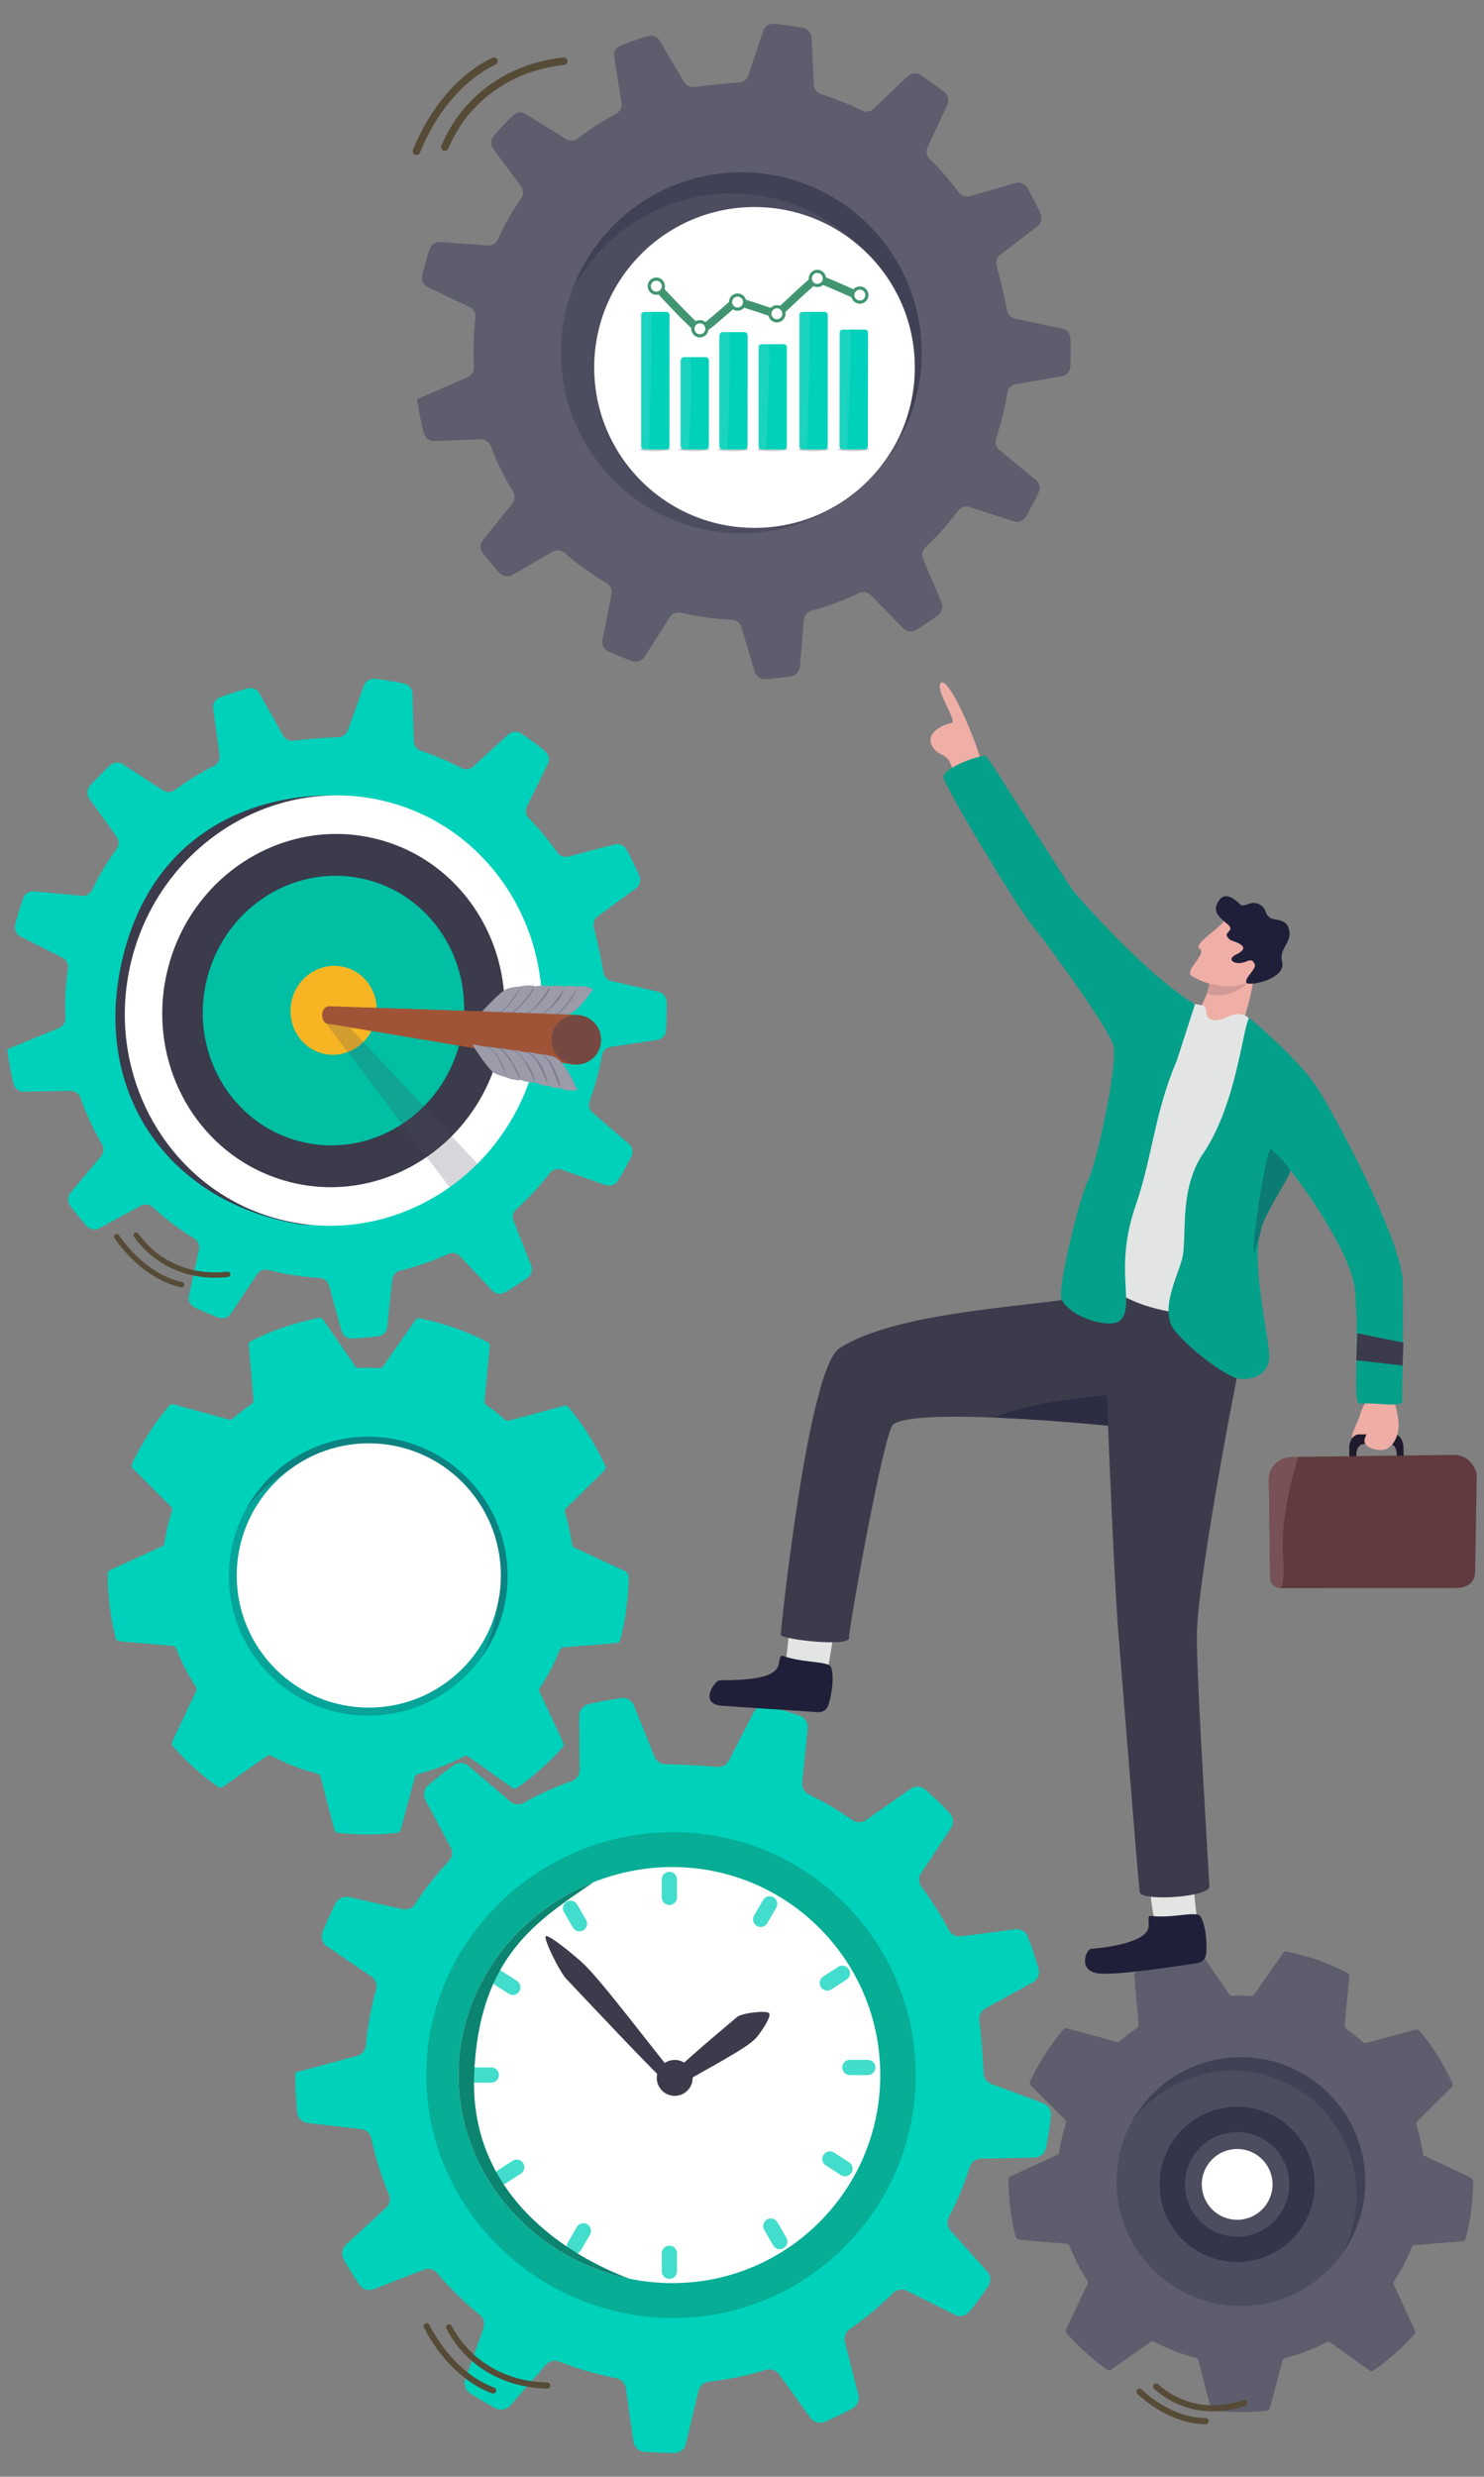 <?xml version="1.0" encoding="utf-8"?>
<!-- Generator: Adobe Illustrator 16.0.0, SVG Export Plug-In . SVG Version: 6.00 Build 0)  -->
<!DOCTYPE svg PUBLIC "-//W3C//DTD SVG 1.1//EN" "http://www.w3.org/Graphics/SVG/1.1/DTD/svg11.dtd">
<svg version="1.1" id="Calque_1" xmlns="http://www.w3.org/2000/svg" xmlns:xlink="http://www.w3.org/1999/xlink" x="0px" y="0px"
	 width="578px" height="964px" viewBox="0 0 578 964" enable-background="new 0 0 578 964" xml:space="preserve">
<rect x="0" y="0" width="578" height="964" fill="#808080" stroke="none"/>
<g>
	<g>
		<path fill="#00D1BA" d="M46.486,638.814c-0.674-0.061-1.242-0.536-1.409-1.191c-2.034-8.006-3.115-16.393-3.115-25.034
			c0-0.002,0-0.006,0-0.01c0-0.623,0.365-1.188,0.93-1.447l20.266-9.272c0.49-0.224,0.829-0.683,0.909-1.216
			c0.643-4.317,1.63-8.524,2.932-12.588c0.183-0.568,0.038-1.191-0.385-1.615l-14.876-14.876c-0.473-0.472-0.604-1.191-0.321-1.801
			c3.832-8.212,8.729-15.825,14.517-22.664c0.4-0.475,1.043-0.668,1.641-0.503l21.551,5.943c0.518,0.144,1.069,0.012,1.472-0.341
			c2.37-2.076,4.864-4.013,7.47-5.801c0.474-0.326,0.74-0.877,0.69-1.452l-1.872-21.405c-0.057-0.647,0.283-1.27,0.864-1.563
			c8.247-4.168,17.141-7.238,26.489-9.022c0.62-0.118,1.251,0.145,1.609,0.664l12.511,18.143c0.313,0.453,0.837,0.71,1.388,0.685
			c1.214-0.057,2.437-0.087,3.665-0.087c1.474,0,2.94,0.042,4.395,0.122c0.551,0.029,1.079-0.223,1.396-0.676l12.63-18.036
			c0.361-0.517,0.997-0.776,1.616-0.653c9.34,1.872,18.217,5.027,26.435,9.27c0.577,0.299,0.913,0.922,0.851,1.569l-2.031,21.421
			c-0.054,0.57,0.207,1.124,0.677,1.453c2.551,1.787,4.993,3.719,7.315,5.782c0.4,0.357,0.951,0.492,1.469,0.354l21.589-5.785
			c0.599-0.16,1.24,0.039,1.638,0.516c5.751,6.897,10.601,14.571,14.371,22.846c0.277,0.606,0.139,1.324-0.336,1.793l-14.993,14.78
			c-0.426,0.42-0.576,1.041-0.398,1.611c1.249,4.01,2.188,8.156,2.796,12.41c0.076,0.533,0.412,0.994,0.9,1.222l20.202,9.422
			c0.335,0.526,0.593,0.932,0.928,1.458c-0.054,8.671-1.195,17.079-3.296,25.104c-0.171,0.656-0.743,1.126-1.416,1.18l-20.799,1.668
			c-0.606,0.05-1.128,0.44-1.352,1.006c-2.07,5.208-4.667,10.15-7.731,14.756c-0.309,0.462-0.357,1.05-0.121,1.553l9.252,19.847
			c0.269,0.576,0.173,1.261-0.25,1.735c-5.281,5.928-11.251,11.228-17.78,15.78c-0.551,0.385-1.287,0.375-1.835-0.014
			l-17.086-12.148c-0.491-0.35-1.135-0.387-1.668-0.106c-5.646,2.977-11.689,5.3-18.032,6.868c-0.564,0.142-1.011,0.571-1.161,1.134
			l-5.532,20.642c-0.169,0.633-0.707,1.103-1.359,1.174c-3.703,0.412-7.469,0.621-11.282,0.621c-4.006,0-7.958-0.232-11.841-0.685
			c-0.653-0.073-1.189-0.55-1.355-1.184l-5.375-20.659c-0.148-0.563-0.592-0.998-1.157-1.142
			c-6.357-1.607-12.413-3.971-18.062-6.993c-0.531-0.285-1.174-0.252-1.668,0.095l-17.182,12.03
			c-0.55,0.385-1.285,0.389-1.834,0.002c-6.485-4.58-12.406-9.903-17.645-15.841c-0.421-0.478-0.513-1.165-0.24-1.741l9.387-19.756
			c0.24-0.503,0.194-1.091-0.112-1.559c-3.069-4.671-5.664-9.679-7.716-14.961c-0.221-0.566-0.738-0.963-1.344-1.016L46.486,638.814
			z"/>
		<g>
			<path opacity="0.25" fill="#1F1F39" d="M89.126,613.309v0.174c0,2.342,0.147,4.649,0.437,6.91
				c0.838,6.598,2.861,12.83,5.851,18.468c1.094,2.069,2.324,4.063,3.671,5.967c3.786,5.345,8.509,9.975,13.938,13.646
				c1.92,1.3,3.93,2.48,6.015,3.528c5.73,2.888,12.041,4.787,18.712,5.479c1.862,0.191,3.75,0.29,5.662,0.29
				c0.45,0,0.9-0.006,1.347-0.018c6.687-0.162,13.07-1.533,18.944-3.905c2.212-0.89,4.351-1.922,6.407-3.087
				c5.592-3.162,10.563-7.287,14.694-12.154c1.564-1.841,3.009-3.789,4.318-5.827c3.356-5.225,5.839-11.06,7.249-17.308
				c0.535-2.377,0.915-4.817,1.126-7.303c0.131-1.544,0.199-3.106,0.199-4.687c0-4.741-0.608-9.339-1.75-13.724
				c-0.635-2.438-1.436-4.813-2.392-7.107c-2.374-5.708-5.692-10.923-9.763-15.446c-1.687-1.88-3.504-3.641-5.437-5.265
				c-4.636-3.905-9.931-7.045-15.7-9.234c-2.338-0.886-4.753-1.615-7.233-2.176c-3.865-0.87-7.884-1.331-12.011-1.331
				c-2.118,0-4.209,0.12-6.263,0.354c-2.51,0.288-4.968,0.75-7.362,1.367c-6.104,1.576-11.791,4.191-16.865,7.64
				c-2.036,1.386-3.974,2.907-5.798,4.552c-4.678,4.203-8.616,9.206-11.608,14.798c-1.132,2.116-2.129,4.313-2.977,6.588
				C90.351,600.354,89.147,606.695,89.126,613.309z"/>
			<path opacity="0.25" fill="#1F1F39" d="M95.826,587.34c2.224-3.042,4.76-5.845,7.562-8.359c1.829-1.645,3.762-3.166,5.8-4.555
				c5.074-3.445,10.76-6.061,16.864-7.637c2.395-0.617,4.854-1.081,7.363-1.367c2.052-0.234,4.142-0.357,6.264-0.357
				c4.126,0,8.147,0.462,12.01,1.334c2.48,0.563,4.893,1.292,7.235,2.176c5.766,2.191,11.061,5.327,15.696,9.234
				c1.935,1.622,3.751,3.381,5.44,5.261c4.066,4.523,7.39,9.742,9.764,15.45c0.954,2.294,1.752,4.667,2.39,7.106
				c1.142,4.383,1.748,8.981,1.748,13.725c0,1.582-0.064,3.139-0.198,4.685c-0.209,2.487-0.59,4.924-1.125,7.304
				c-1.131,4.999-2.942,9.736-5.348,14.109c0.637-0.872,1.249-1.762,1.833-2.667c3.355-5.227,5.841-11.062,7.25-17.312
				c0.537-2.379,0.912-4.817,1.125-7.297c0.134-1.55,0.198-3.11,0.198-4.69c0-4.743-0.605-9.341-1.747-13.726
				c-0.638-2.437-1.436-4.812-2.396-7.104c-2.374-5.708-5.691-10.929-9.759-15.45c-1.688-1.882-3.505-3.641-5.439-5.265
				c-4.636-3.905-9.931-7.041-15.697-9.232c-2.341-0.884-4.759-1.613-7.235-2.176c-3.869-0.874-7.883-1.333-12.014-1.333
				c-2.117,0-4.207,0.122-6.26,0.358c-2.509,0.288-4.967,0.75-7.363,1.365c-6.104,1.574-11.79,4.191-16.864,7.644
				c-2.038,1.382-3.977,2.903-5.799,4.548C102.606,577.17,98.775,581.979,95.826,587.34z"/>
		</g>
	</g>
	<g>
		<path fill="#5D5D6D" d="M396.843,871.72c-0.601-0.052-1.107-0.476-1.256-1.062c-1.814-7.144-2.779-14.623-2.779-22.332
			c0-0.002,0-0.006,0-0.008c0-0.558,0.325-1.061,0.831-1.29l18.079-8.274c0.436-0.199,0.74-0.607,0.81-1.083
			c0.574-3.852,1.454-7.605,2.617-11.23c0.163-0.507,0.033-1.062-0.344-1.438l-13.271-13.272c-0.421-0.422-0.54-1.065-0.287-1.605
			c3.418-7.329,7.787-14.119,12.95-20.22c0.358-0.422,0.931-0.598,1.465-0.449l19.226,5.302c0.462,0.128,0.954,0.01,1.313-0.306
			c2.115-1.851,4.339-3.578,6.665-5.174c0.422-0.29,0.66-0.783,0.615-1.294l-1.67-19.096c-0.05-0.579,0.253-1.134,0.771-1.395
			c7.357-3.72,15.29-6.457,23.631-8.051c0.552-0.104,1.116,0.13,1.436,0.594l11.161,16.186c0.279,0.404,0.747,0.633,1.238,0.609
			c1.084-0.051,2.174-0.077,3.27-0.077c1.315,0,2.623,0.038,3.92,0.11c0.493,0.024,0.963-0.199,1.246-0.604l11.267-16.091
			c0.323-0.46,0.89-0.69,1.442-0.58c8.333,1.667,16.251,4.483,23.582,8.269c0.516,0.265,0.814,0.822,0.76,1.398l-1.812,19.109
			c-0.048,0.511,0.184,1.004,0.604,1.298c2.276,1.594,4.455,3.317,6.525,5.16c0.358,0.315,0.849,0.436,1.312,0.312l19.26-5.156
			c0.535-0.146,1.106,0.033,1.461,0.458c5.13,6.153,9.458,13,12.82,20.379c0.248,0.542,0.125,1.184-0.3,1.602l-13.375,13.188
			c-0.38,0.373-0.513,0.926-0.354,1.435c1.113,3.578,1.952,7.278,2.494,11.071c0.067,0.476,0.367,0.886,0.802,1.089l18.023,8.408
			c0.299,0.468,0.528,0.83,0.828,1.302c-0.049,7.732-1.065,15.233-2.941,22.392c-0.153,0.584-0.662,1.004-1.263,1.053l-18.555,1.487
			c-0.542,0.044-1.006,0.395-1.206,0.899c-1.846,4.646-4.164,9.054-6.896,13.162c-0.275,0.411-0.319,0.938-0.109,1.387l8.255,17.703
			c0.24,0.515,0.154,1.124-0.224,1.548c-4.711,5.287-10.037,10.019-15.862,14.078c-0.492,0.343-1.149,0.335-1.637-0.012
			l-15.243-10.837c-0.438-0.313-1.013-0.346-1.489-0.095c-5.036,2.655-10.427,4.728-16.085,6.126
			c-0.504,0.125-0.902,0.511-1.037,1.011l-4.934,18.416c-0.151,0.564-0.631,0.984-1.213,1.048
			c-3.303,0.366-6.663,0.556-10.064,0.556c-3.573,0-7.099-0.209-10.563-0.611c-0.582-0.068-1.06-0.491-1.208-1.059l-4.795-18.431
			c-0.132-0.503-0.528-0.888-1.032-1.015c-5.672-1.434-11.072-3.544-16.112-6.242c-0.474-0.253-1.048-0.223-1.489,0.085
			l-15.329,10.731c-0.49,0.344-1.146,0.346-1.635,0.002c-5.784-4.085-11.067-8.834-15.74-14.132
			c-0.376-0.427-0.458-1.038-0.214-1.551l8.374-17.624c0.214-0.449,0.173-0.975-0.101-1.391c-2.739-4.166-5.053-8.637-6.884-13.346
			c-0.196-0.507-0.659-0.861-1.2-0.907L396.843,871.72z"/>
		<g>
			<path opacity="0.25" fill="#1F1F39" d="M434.882,848.97v0.153c0,2.091,0.131,4.146,0.389,6.166
				c0.748,5.886,2.553,11.444,5.219,16.476c0.977,1.847,2.074,3.624,3.276,5.32c3.377,4.768,7.591,8.899,12.433,12.174
				c1.715,1.16,3.507,2.213,5.367,3.148c5.112,2.577,10.741,4.271,16.693,4.888c1.662,0.171,3.346,0.26,5.051,0.26
				c0.401,0,0.804-0.006,1.202-0.016c5.965-0.146,11.66-1.367,16.9-3.481c1.974-0.797,3.882-1.718,5.716-2.757
				c4.988-2.821,9.423-6.502,13.108-10.843c1.396-1.644,2.685-3.381,3.852-5.201c2.995-4.659,5.209-9.866,6.466-15.437
				c0.479-2.123,0.817-4.3,1.006-6.516c0.118-1.377,0.178-2.771,0.178-4.182c0-4.23-0.542-8.331-1.561-12.242
				c-0.567-2.178-1.282-4.295-2.133-6.342c-2.118-5.093-5.079-9.744-8.71-13.781c-1.504-1.677-3.126-3.243-4.85-4.694
				c-4.136-3.485-8.86-6.284-14.006-8.235c-2.086-0.791-4.24-1.44-6.453-1.943c-3.449-0.778-7.034-1.188-10.715-1.188
				c-1.889,0-3.755,0.105-5.587,0.316c-2.239,0.258-4.432,0.67-6.568,1.219c-5.445,1.408-10.517,3.741-15.045,6.816
				c-1.816,1.237-3.545,2.594-5.172,4.06c-4.173,3.75-7.687,8.215-10.356,13.203c-1.01,1.888-1.899,3.849-2.655,5.876
				C435.974,837.413,434.9,843.066,434.882,848.97z"/>
			<path opacity="0.25" fill="#1F1F39" d="M440.86,825.805c1.984-2.718,4.246-5.217,6.746-7.459c1.63-1.47,3.356-2.827,5.173-4.065
				c4.527-3.071,9.599-5.406,15.045-6.812c2.137-0.55,4.332-0.966,6.569-1.219c1.831-0.211,3.695-0.319,5.588-0.319
				c3.682,0,7.268,0.41,10.714,1.189c2.213,0.501,4.364,1.153,6.454,1.94c5.145,1.957,9.867,4.752,14.003,8.237
				c1.726,1.448,3.346,3.018,4.852,4.694c3.628,4.036,6.593,8.692,8.71,13.783c0.851,2.046,1.564,4.164,2.133,6.34
				c1.018,3.911,1.559,8.014,1.559,12.243c0,1.41-0.058,2.803-0.177,4.18c-0.187,2.217-0.526,4.393-1.004,6.517
				c-1.009,4.458-2.625,8.685-4.771,12.586c0.568-0.778,1.114-1.573,1.635-2.382c2.992-4.661,5.21-9.868,6.468-15.44
				c0.478-2.123,0.813-4.298,1.005-6.512c0.119-1.381,0.176-2.773,0.176-4.184c0-4.23-0.54-8.333-1.558-12.244
				c-0.57-2.176-1.282-4.293-2.137-6.34c-2.118-5.091-5.078-9.746-8.706-13.781c-1.506-1.679-3.126-3.245-4.853-4.694
				c-4.135-3.485-8.859-6.282-14.002-8.237c-2.089-0.789-4.246-1.438-6.455-1.941c-3.452-0.78-7.032-1.189-10.718-1.189
				c-1.889,0-3.753,0.109-5.584,0.32c-2.238,0.258-4.432,0.668-6.568,1.217c-5.446,1.408-10.518,3.741-15.046,6.818
				c-1.816,1.235-3.546,2.592-5.172,4.06C446.908,816.729,443.489,821.018,440.86,825.805z"/>
		</g>
	</g>
	<g>
		<path fill="#00D1BA" d="M115.012,806.654v0.47c0,5.081,0.255,10.097,0.751,15.038c0.225,2.186,1.944,3.929,4.12,4.176
			l20.725,2.353c1.992,0.231,3.616,1.696,4.032,3.655c1.599,7.535,3.903,14.815,6.847,21.758c0.76,1.809,0.305,3.896-1.144,5.231
			l-15.558,14.326c-1.592,1.471-1.968,3.84-0.904,5.735c1.896,3.375,3.928,6.663,6.079,9.87c1.216,1.818,3.528,2.543,5.568,1.754
			l19.542-7.576c1.856-0.721,3.959-0.184,5.239,1.335c4.983,5.921,10.526,11.35,16.55,16.214c1.537,1.24,2.112,3.321,1.448,5.184
			l-7.087,19.829c-0.728,2.049,0.056,4.335,1.888,5.511c3.224,2.063,6.536,4.01,9.927,5.826c1.919,1.021,4.295,0.59,5.727-1.049
			l13.847-15.862c1.295-1.489,3.391-2,5.231-1.265c7.096,2.841,14.525,5.023,22.213,6.479c1.96,0.367,3.456,1.951,3.735,3.921
			l2.92,20.725c0.312,2.166,2.08,3.829,4.264,4c3.848,0.304,7.736,0.454,11.654,0.454h0.041c2.12,0,3.967-1.479,4.456-3.543
			l4.927-20.646c0.457-1.903,2.056-3.327,4.008-3.544c7.654-0.847,15.094-2.406,22.245-4.614c1.912-0.593,3.984,0.104,5.152,1.727
			l12.183,16.943c1.279,1.783,3.639,2.432,5.655,1.56c3.648-1.585,7.222-3.304,10.71-5.167c1.896-1.017,2.864-3.193,2.335-5.28
			l-5.255-20.645c-0.481-1.889,0.264-3.881,1.863-4.984c6.055-4.167,11.71-8.871,16.894-14.045c1.424-1.417,3.583-1.762,5.375-0.864
			l18.645,9.325c1.968,0.984,4.351,0.466,5.727-1.248c2.568-3.182,5.008-6.47,7.312-9.862c1.208-1.783,1.048-4.158-0.392-5.75
			l-14.271-15.872c-1.295-1.447-1.56-3.544-0.664-5.271c3.248-6.207,5.975-12.728,8.119-19.51c0.6-1.903,2.352-3.215,4.351-3.256
			l20.877-0.4c2.2-0.038,4.064-1.615,4.496-3.766c0.815-4.112,1.456-8.288,1.92-12.513c0.24-2.133-1-4.158-3.016-4.902
			l-20.174-7.478c-1.751-0.658-2.951-2.28-3.04-4.151c-0.224-4.808-0.791-14.158-1.68-20.51c-0.271-1.929,0.672-3.816,2.368-4.752
			l18.453-10.141c1.92-1.057,2.848-3.298,2.24-5.4c-1.2-4.176-2.583-8.271-4.135-12.288c-0.776-2.006-2.824-3.237-4.959-2.959
			l-21.134,2.727c-1.927,0.248-3.815-0.719-4.71-2.438c-3.088-5.888-6.647-11.493-10.623-16.758
			c-1.192-1.566-1.249-3.72-0.161-5.367l11.646-17.582c1.2-1.809,0.984-4.215-0.511-5.791c-3.008-3.193-6.16-6.237-9.448-9.145
			c-1.615-1.432-4.015-1.574-5.782-0.335l-17.342,12.158c-1.608,1.13-3.745,1.138-5.344,0.01c-5.351-3.77-11.015-7.113-16.958-9.977
			c-1.76-0.847-2.791-2.719-2.592-4.655l2.152-21.117c0.216-2.15-1.072-4.166-3.12-4.888c-4.103-1.432-8.286-2.694-12.542-3.775
			c-2.112-0.534-4.32,0.448-5.319,2.385l-9.703,18.829c-0.88,1.704-2.711,2.696-4.624,2.503c-5.935-0.607-15.206-0.959-20.101-1.047
			c-1.872-0.032-3.544-1.184-4.239-2.928l-7.999-19.916c-0.8-2-2.864-3.186-5-2.89c-4.296,0.607-8.534,1.4-12.71,2.359
			c-2.135,0.497-3.648,2.402-3.623,4.592l0.152,20.967c0.016,1.992-1.232,3.766-3.112,4.423c-6.496,2.288-12.734,5.103-18.669,8.406
			c-1.688,0.943-3.792,0.728-5.263-0.526l-16.254-13.847c-1.633-1.4-4.017-1.487-5.76-0.234c-3.416,2.449-6.727,5.041-9.918,7.775
			c-1.664,1.424-2.12,3.818-1.088,5.753l9.839,18.413c0.944,1.77,0.656,3.936-0.721,5.391c-4.855,5.16-9.263,10.742-13.158,16.693
			c-1.064,1.625-3.024,2.418-4.919,1.984l-20.837-4.711c-2.096-0.473-4.24,0.545-5.208,2.464c-1.824,3.623-3.503,7.336-5.031,11.127
			c-0.824,2.039-0.111,4.383,1.704,5.615l17.254,11.717c1.656,1.128,2.408,3.184,1.864,5.112
			c-1.967,7.008-3.312,14.278-3.983,21.742c-0.176,1.944-1.552,3.568-3.439,4.069L115.012,806.654z M240.676,807.757
			c0.008-2.623,0.487-5.134,1.352-7.455c0.336-0.902,0.729-1.775,1.176-2.616c1.191-2.215,2.751-4.199,4.607-5.862
			c0.721-0.648,1.489-1.256,2.296-1.799c2.008-1.368,4.264-2.408,6.679-3.031c0.953-0.242,1.929-0.426,2.92-0.546
			c0.816-0.087,1.648-0.135,2.48-0.135c1.639,0,3.231,0.184,4.767,0.528c0.977,0.222,1.937,0.512,2.864,0.862
			c2.288,0.864,4.384,2.112,6.223,3.655c0.769,0.65,1.488,1.347,2.152,2.089c1.616,1.791,2.927,3.857,3.871,6.118
			c0.376,0.913,0.696,1.849,0.944,2.816c0.457,1.744,0.696,3.559,0.696,5.438c0,0.633-0.024,1.25-0.08,1.856
			c-0.079,0.992-0.231,1.952-0.447,2.896c-0.553,2.479-1.537,4.793-2.873,6.863c-0.52,0.808-1.088,1.576-1.711,2.303
			c-1.631,1.937-3.607,3.569-5.823,4.824c-0.816,0.456-1.665,0.872-2.537,1.225c-2.328,0.936-4.855,1.479-7.511,1.543
			c-0.176,0.01-0.352,0.01-0.536,0.01c-0.752,0-1.505-0.042-2.24-0.112c-2.648-0.28-5.144-1.032-7.416-2.176
			c-0.824-0.418-1.624-0.88-2.384-1.4c-2.152-1.454-4.023-3.288-5.527-5.408c-0.528-0.752-1.015-1.543-1.455-2.359
			c-1.184-2.239-1.984-4.704-2.32-7.319c-0.112-0.896-0.168-1.815-0.168-2.744V807.757z"/>
		<path opacity="0.25" fill="#1F1F39" d="M181.161,807.562v0.261c0,3.495,0.219,6.938,0.65,10.313
			c1.251,9.851,4.272,19.149,8.734,27.565c1.633,3.091,3.468,6.069,5.479,8.905c5.65,7.979,12.703,14.889,20.803,20.368
			c2.868,1.942,5.866,3.7,8.979,5.269c8.553,4.31,17.971,7.146,27.931,8.176c2.779,0.287,5.597,0.436,8.451,0.436
			c0.672,0,1.344-0.008,2.012-0.025c9.98-0.241,19.508-2.288,28.276-5.827c3.302-1.331,6.494-2.872,9.563-4.611
			c8.347-4.72,15.768-10.88,21.932-18.143c2.335-2.748,4.492-5.655,6.446-8.698c5.01-7.796,8.715-16.51,10.819-25.831
			c0.8-3.553,1.366-7.19,1.682-10.9c0.198-2.306,0.299-4.639,0.299-6.996c0-7.079-0.909-13.941-2.612-20.482
			c-0.948-3.645-2.143-7.188-3.569-10.613c-3.544-8.519-8.497-16.305-14.574-23.058c-2.516-2.805-5.229-5.429-8.114-7.853
			c-6.919-5.831-14.823-10.518-23.433-13.783c-3.491-1.322-7.096-2.411-10.798-3.249c-5.77-1.3-11.768-1.99-17.928-1.99
			c-3.161,0-6.282,0.18-9.348,0.53c-3.745,0.431-7.416,1.119-10.99,2.042c-9.111,2.356-17.598,6.259-25.172,11.404
			c-3.039,2.067-5.932,4.338-8.654,6.793c-6.981,6.272-12.86,13.742-17.327,22.09c-1.689,3.156-3.179,6.437-4.442,9.831
			C182.988,788.228,181.192,797.688,181.161,807.562z"/>
		<path opacity="0.25" fill="#1F1F39" d="M191.163,768.803c3.319-4.544,7.103-8.728,11.286-12.479
			c2.727-2.455,5.615-4.726,8.655-6.799c7.575-5.144,16.062-9.046,25.172-11.4c3.575-0.919,7.247-1.615,10.99-2.038
			c3.065-0.351,6.184-0.536,9.352-0.536c6.158,0,12.158,0.688,17.926,1.992c3.703,0.84,7.303,1.929,10.798,3.249
			c8.607,3.271,16.51,7.952,23.429,13.781c2.888,2.424,5.6,5.047,8.119,7.854c6.072,6.751,11.032,14.544,14.574,23.062
			c1.424,3.424,2.616,6.967,3.568,10.607c1.703,6.543,2.607,13.405,2.607,20.484c0,2.359-0.096,4.688-0.296,6.992
			c-0.313,3.712-0.88,7.35-1.68,10.901c-1.688,7.464-4.392,14.535-7.983,21.061c0.953-1.304,1.864-2.63,2.736-3.982
			c5.007-7.798,8.719-16.51,10.823-25.837c0.8-3.553,1.359-7.19,1.68-10.893c0.2-2.313,0.296-4.643,0.296-7.002
			c0-7.079-0.904-13.941-2.608-20.484c-0.951-3.639-2.143-7.182-3.575-10.607c-3.543-8.519-8.495-16.309-14.566-23.062
			c-2.519-2.808-5.23-5.429-8.119-7.853c-6.918-5.831-14.821-10.512-23.428-13.783c-3.496-1.32-7.104-2.409-10.8-3.247
			c-5.774-1.306-11.766-1.992-17.933-1.992c-3.16,0-6.279,0.184-9.343,0.534c-3.744,0.433-7.416,1.121-10.991,2.04
			c-9.111,2.354-17.597,6.257-25.173,11.408c-3.04,2.063-5.935,4.334-8.654,6.789C201.28,753.621,195.562,760.795,191.163,768.803z"
			/>
		<g>
			
				<path fill-rule="evenodd" clip-rule="evenodd" fill="none" stroke="#564B37" stroke-width="2.375" stroke-linecap="round" stroke-linejoin="round" stroke-miterlimit="10" d="
				M192.093,930.43c-10.702-3.901-20.059-13.594-25.896-24.997"/>
			
				<path fill-rule="evenodd" clip-rule="evenodd" fill="none" stroke="#564B37" stroke-width="2.375" stroke-linecap="round" stroke-linejoin="round" stroke-miterlimit="10" d="
				M213.157,928.499c-17.494-0.326-31.186-9.271-38.272-22.604"/>
		</g>
	</g>
	<g>
		
			<path fill-rule="evenodd" clip-rule="evenodd" fill="none" stroke="#564B37" stroke-width="0.765" stroke-linecap="round" stroke-linejoin="round" stroke-miterlimit="10" d="
			M157.543,654.229c-2.08,1.988-5.321,3.027-8.557,3.073"/>
		
			<path fill-rule="evenodd" clip-rule="evenodd" fill="none" stroke="#564B37" stroke-width="0.765" stroke-linecap="round" stroke-linejoin="round" stroke-miterlimit="10" d="
			M159.459,649.245c-2.029,3.925-5.585,6.026-9.397,6.143"/>
	</g>
	<g>
		
			<path fill-rule="evenodd" clip-rule="evenodd" fill="none" stroke="#564B37" stroke-width="2.375" stroke-linecap="round" stroke-linejoin="round" stroke-miterlimit="10" d="
			M469.57,942.363c-8.929-0.012-18.417-4.646-25.771-11.487"/>
		
			<path fill-rule="evenodd" clip-rule="evenodd" fill="none" stroke="#564B37" stroke-width="2.375" stroke-linecap="round" stroke-linejoin="round" stroke-miterlimit="10" d="
			M484.572,935.304c-12.977,4.44-25.458,1.517-34.248-6.41"/>
	</g>
	<g>
		<path opacity="0.55" fill="none" stroke="#1F1F39" stroke-width="17.295" stroke-miterlimit="10" d="M218.131,808.643v0.143
			c0,1.911,0.12,3.795,0.355,5.643c0.685,5.389,2.338,10.478,4.779,15.082c0.894,1.692,1.897,3.321,2.998,4.875
			c3.092,4.363,6.95,8.145,11.382,11.145c1.57,1.062,3.21,2.022,4.914,2.884c4.68,2.355,9.833,3.907,15.282,4.474
			c1.521,0.154,3.064,0.236,4.625,0.236c0.369,0,0.736-0.004,1.101-0.014c5.461-0.134,10.675-1.254,15.473-3.189
			c1.807-0.728,3.553-1.571,5.233-2.522c4.566-2.582,8.627-5.953,12-9.926c1.278-1.505,2.458-3.095,3.527-4.763
			c2.741-4.265,4.769-9.032,5.919-14.133c0.438-1.943,0.747-3.936,0.92-5.965c0.108-1.263,0.164-2.536,0.164-3.826
			c0-3.874-0.497-7.628-1.429-11.208c-0.52-1.994-1.172-3.933-1.953-5.807c-1.939-4.661-4.65-8.922-7.975-12.616
			c-1.376-1.534-2.861-2.972-4.44-4.298c-3.786-3.191-8.11-5.755-12.822-7.544c-1.91-0.721-3.883-1.316-5.908-1.775
			c-3.158-0.712-6.439-1.089-9.811-1.089c-1.729,0-3.437,0.099-5.114,0.29c-2.05,0.236-4.059,0.613-6.014,1.118
			c-4.985,1.286-9.629,3.424-13.773,6.237c-1.663,1.132-3.246,2.376-4.735,3.72c-3.821,3.432-7.038,7.521-9.48,12.087
			c-0.925,1.728-1.74,3.521-2.432,5.377C219.13,798.061,218.147,803.238,218.131,808.643z"/>
		<circle fill-rule="evenodd" clip-rule="evenodd" fill="#FFFFFF" cx="262.466" cy="808.018" r="24.362"/>
	</g>
	<g>
		<g>
			<path fill="#00D1BA" d="M2.832,408.403l0.053,0.408c0.571,4.399,1.355,8.714,2.34,12.941c0.439,1.865,2.124,3.183,4.036,3.153
				l18.215-0.291c1.75-0.023,3.322,1.063,3.901,2.714c2.232,6.346,5.044,12.391,8.374,18.075c0.862,1.479,0.701,3.339-0.403,4.659
				l-11.866,14.155c-1.213,1.453-1.272,3.546-0.138,5.068c2.021,2.71,4.15,5.331,6.374,7.866c1.256,1.436,3.34,1.807,5.019,0.892
				l16.074-8.755c1.526-0.832,3.408-0.604,4.688,0.568c4.98,4.567,10.391,8.649,16.154,12.185c1.469,0.901,2.202,2.638,1.836,4.327
				l-3.912,17.97c-0.4,1.855,0.536,3.749,2.254,4.561c3.024,1.425,6.11,2.737,9.251,3.929c1.777,0.671,3.787,0.03,4.843-1.551
				l10.211-15.292c0.955-1.434,2.712-2.113,4.389-1.683c6.464,1.664,13.146,2.719,19.966,3.117c1.739,0.1,3.211,1.303,3.676,2.976
				l4.856,17.622c0.513,1.842,2.232,3.085,4.141,2.985c3.367-0.168,6.751-0.473,10.146-0.915l0.034-0.003
				c1.837-0.238,3.271-1.728,3.461-3.57l1.95-18.434c0.181-1.7,1.406-3.113,3.072-3.52c6.535-1.594,12.802-3.779,18.748-6.495
				c1.59-0.727,3.461-0.357,4.656,0.919l12.453,13.304c1.309,1.401,3.425,1.697,5.073,0.716c2.981-1.782,5.886-3.673,8.697-5.679
				c1.527-1.093,2.121-3.086,1.43-4.834l-6.87-17.291c-0.628-1.581-0.207-3.39,1.055-4.526c4.776-4.289,9.146-8.998,13.054-14.063
				c1.075-1.386,2.906-1.925,4.559-1.351l17.196,5.983c1.815,0.631,3.821-0.086,4.821-1.724c1.866-3.045,3.609-6.167,5.224-9.362
				c0.846-1.681,0.44-3.721-0.985-4.937l-14.142-12.143c-1.285-1.108-1.749-2.894-1.167-4.49c2.115-5.741,3.746-11.693,4.84-17.809
				c0.306-1.717,1.676-3.049,3.403-3.309l18.037-2.69c1.9-0.282,3.337-1.857,3.47-3.768c0.245-3.653,0.331-7.341,0.258-11.051
				c-0.033-1.877-1.333-3.491-3.163-3.908l-18.312-4.213c-1.591-0.371-2.813-1.643-3.099-3.254
				c-0.734-4.138-2.275-12.173-3.758-17.574c-0.452-1.639,0.154-3.38,1.517-4.381l14.844-10.857
				c1.543-1.129,2.096-3.174,1.333-4.927c-1.508-3.481-3.167-6.873-4.961-10.177c-0.897-1.652-2.809-2.489-4.627-2.007
				l-17.997,4.736c-1.642,0.432-3.386-0.195-4.354-1.584c-3.336-4.752-7.048-9.208-11.082-13.321
				c-1.209-1.224-1.499-3.081-0.742-4.63l8.113-16.535c0.835-1.701,0.378-3.762-1.094-4.958c-2.963-2.427-6.036-4.713-9.208-6.858
				c-1.561-1.059-3.655-0.914-5.046,0.359l-13.654,12.478c-1.266,1.156-3.115,1.404-4.627,0.606
				c-5.058-2.661-10.338-4.921-15.807-6.733c-1.619-0.537-2.723-2.042-2.768-3.741l-0.507-18.531
				c-0.055-1.888-1.396-3.489-3.251-3.883c-3.715-0.779-7.48-1.404-11.287-1.861c-1.889-0.227-3.69,0.873-4.339,2.662l-6.289,17.397
				c-0.571,1.576-2.045,2.639-3.724,2.688c-5.208,0.141-13.277,0.876-17.526,1.35c-1.625,0.183-3.202-0.627-4.001-2.059
				l-9.164-16.353c-0.917-1.642-2.838-2.435-4.655-1.939c-3.651,1.008-7.234,2.17-10.743,3.471c-1.794,0.669-2.89,2.487-2.623,4.384
				l2.486,18.14c0.237,1.723-0.644,3.401-2.198,4.181c-5.368,2.712-10.456,5.85-15.226,9.378c-1.354,1.007-3.202,1.056-4.618,0.134
				l-15.632-10.167c-1.571-1.029-3.645-0.837-5.014,0.446c-2.685,2.503-5.261,5.12-7.717,7.847c-1.282,1.42-1.408,3.543-0.297,5.104
				l10.589,14.843c1.016,1.425,1.01,3.334-0.018,4.75c-3.626,5.014-6.816,10.344-9.522,15.936c-0.739,1.526-2.347,2.432-4.039,2.271
				l-18.575-1.741c-1.869-0.173-3.611,0.948-4.234,2.718c-1.172,3.343-2.211,6.747-3.108,10.202
				c-0.484,1.858,0.396,3.809,2.106,4.672l16.26,8.211c1.56,0.791,2.442,2.487,2.188,4.218c-0.917,6.29-1.264,12.738-1.008,19.278
				c0.065,1.703-0.944,3.264-2.522,3.912L2.832,408.403z M111.792,395.247c-0.287-2.273-0.154-4.502,0.333-6.608
				c0.189-0.821,0.431-1.62,0.724-2.398c0.785-2.052,1.912-3.946,3.333-5.596c0.551-0.641,1.147-1.254,1.786-1.816
				c1.585-1.41,3.422-2.564,5.444-3.375c0.797-0.315,1.622-0.584,2.467-0.8c0.697-0.167,1.412-0.303,2.132-0.396
				c1.421-0.185,2.82-0.204,4.188-0.079c0.871,0.084,1.734,0.227,2.577,0.427c2.079,0.491,4.034,1.336,5.8,2.467
				c0.738,0.475,1.44,0.997,2.099,1.567c1.601,1.37,2.968,3.01,4.041,4.864c0.427,0.749,0.81,1.523,1.133,2.333
				c0.591,1.458,1.002,3.004,1.214,4.632c0.07,0.547,0.119,1.083,0.138,1.616c0.042,0.868,0.019,1.716-0.062,2.559
				c-0.2,2.209-0.792,4.322-1.716,6.266c-0.36,0.758-0.765,1.487-1.224,2.188c-1.196,1.86-2.724,3.495-4.501,4.832
				c-0.656,0.486-1.344,0.942-2.059,1.344c-1.911,1.072-4.039,1.828-6.333,2.181c-0.151,0.027-0.304,0.046-0.463,0.068
				c-0.651,0.084-1.306,0.133-1.953,0.155c-2.324,0.054-4.569-0.316-6.666-1.052c-0.76-0.268-1.505-0.58-2.221-0.945
				c-2.027-1.02-3.854-2.396-5.395-4.063c-0.542-0.592-1.053-1.222-1.526-1.88c-1.277-1.807-2.246-3.851-2.831-6.078
				c-0.197-0.763-0.35-1.553-0.453-2.358L111.792,395.247z"/>
			<path opacity="0.25" fill="#1F1F39" d="M60.226,401.763l0.029,0.224c0.393,3.027,0.969,5.983,1.72,8.859
				c2.19,8.39,5.851,16.105,10.659,22.894c1.762,2.493,3.687,4.865,5.747,7.097c5.79,6.275,12.674,11.469,20.305,15.305
				c2.701,1.358,5.496,2.547,8.368,3.555c7.892,2.77,16.368,4.169,25.108,3.945c2.439-0.066,4.897-0.252,7.369-0.573
				c0.582-0.076,1.163-0.158,1.739-0.249c8.616-1.33,16.639-4.172,23.836-8.222c2.711-1.522,5.302-3.216,7.765-5.067
				c6.699-5.025,12.434-11.194,16.958-18.176c1.714-2.642,3.254-5.402,4.605-8.257c3.463-7.316,5.694-15.277,6.47-23.587
				c0.293-3.167,0.374-6.382,0.232-9.63c-0.088-2.019-0.263-4.05-0.527-6.092c-0.795-6.13-2.353-11.972-4.564-17.447
				c-1.23-3.05-2.662-5.984-4.283-8.79c-4.025-6.98-9.189-13.166-15.21-18.332c-2.494-2.148-5.139-4.117-7.91-5.893
				c-6.648-4.273-14.019-7.443-21.844-9.305c-3.171-0.752-6.416-1.292-9.716-1.602c-5.142-0.478-10.415-0.401-15.749,0.29
				c-2.739,0.355-5.422,0.862-8.037,1.511c-3.195,0.793-6.297,1.802-9.289,3.001c-7.626,3.062-14.539,7.396-20.521,12.703
				c-2.399,2.133-4.65,4.424-6.732,6.856c-5.342,6.217-9.596,13.347-12.525,21.077c-1.11,2.924-2.031,5.932-2.746,9.014
				C59.636,384.81,59.143,393.206,60.226,401.763z"/>
			<path opacity="0.25" fill="#1F1F39" d="M64.534,367.069c2.365-4.309,5.172-8.356,8.374-12.075
				c2.087-2.433,4.333-4.725,6.732-6.86c5.983-5.306,12.895-9.639,20.521-12.7c2.994-1.197,6.097-2.213,9.291-3
				c2.613-0.65,5.294-1.159,8.038-1.515c5.334-0.691,10.607-0.77,15.748-0.288c3.303,0.312,6.542,0.849,9.717,1.601
				c7.823,1.866,15.193,5.032,21.84,9.305c2.773,1.775,5.416,3.743,7.914,5.892c6.017,5.165,11.188,11.355,15.212,18.336
				c1.618,2.806,3.047,5.741,4.281,8.786c2.211,5.475,3.764,11.318,4.559,17.449c0.265,2.043,0.443,4.07,0.529,6.087
				c0.146,3.25,0.063,6.466-0.231,9.632c-0.624,6.653-2.171,13.08-4.548,19.137c0.678-1.236,1.318-2.488,1.922-3.757
				c3.461-7.317,5.697-15.278,6.472-23.592c0.294-3.167,0.37-6.381,0.232-9.625c-0.087-2.025-0.265-4.052-0.53-6.096
				c-0.795-6.13-2.349-11.973-4.559-17.449c-1.233-3.045-2.664-5.98-4.288-8.784c-4.026-6.98-9.189-13.173-15.206-18.338
				c-2.497-2.149-5.141-4.116-7.914-5.892c-6.647-4.273-14.018-7.439-21.839-9.305c-3.176-0.75-6.422-1.288-9.717-1.6
				c-5.148-0.481-10.415-0.403-15.756,0.288c-2.737,0.355-5.417,0.865-8.031,1.515c-3.194,0.794-6.297,1.801-9.291,3
				c-7.626,3.06-14.538,7.395-20.521,12.707c-2.4,2.129-4.653,4.421-6.733,6.853C71.593,352.783,67.445,359.64,64.534,367.069z"/>
			<g>
				
					<path fill-rule="evenodd" clip-rule="evenodd" fill="none" stroke="#564B37" stroke-width="2.074" stroke-linecap="round" stroke-linejoin="round" stroke-miterlimit="10" d="
					M70.675,500.047c-9.706-2.178-18.899-9.519-25.235-18.743"/>
				
					<path fill-rule="evenodd" clip-rule="evenodd" fill="none" stroke="#564B37" stroke-width="2.074" stroke-linecap="round" stroke-linejoin="round" stroke-miterlimit="10" d="
					M88.703,496.01c-15.188,1.681-28.051-4.526-35.687-15.28"/>
			</g>
		</g>
		<g>
			<path opacity="0.55" fill="none" stroke="#1F1F39" stroke-width="15.104" stroke-miterlimit="10" d="M92.366,398.546
				l0.015,0.123c0.215,1.656,0.53,3.273,0.942,4.847c1.197,4.59,3.201,8.812,5.833,12.526c0.964,1.365,2.017,2.663,3.143,3.883
				c3.168,3.434,6.936,6.275,11.111,8.375c1.479,0.744,3.008,1.394,4.579,1.945c4.318,1.517,8.956,2.281,13.739,2.159
				c1.334-0.036,2.679-0.138,4.032-0.313c0.318-0.042,0.636-0.086,0.952-0.136c4.714-0.728,9.104-2.282,13.042-4.499
				c1.483-0.833,2.901-1.759,4.249-2.771c3.665-2.75,6.803-6.125,9.279-9.946c0.937-1.446,1.78-2.956,2.519-4.518
				c1.896-4.004,3.117-8.359,3.541-12.906c0.161-1.733,0.205-3.492,0.126-5.271c-0.048-1.104-0.143-2.216-0.288-3.333
				c-0.435-3.354-1.287-6.55-2.496-9.546c-0.674-1.669-1.457-3.274-2.344-4.81c-2.203-3.818-5.028-7.204-8.323-10.031
				c-1.364-1.175-2.812-2.252-4.329-3.224c-3.636-2.338-7.67-4.073-11.951-5.092c-1.736-0.411-3.511-0.706-5.317-0.875
				c-2.813-0.262-5.698-0.22-8.617,0.158c-1.499,0.195-2.967,0.472-4.398,0.827c-1.748,0.434-3.446,0.986-5.082,1.643
				c-4.173,1.675-7.957,4.046-11.229,6.95c-1.313,1.167-2.544,2.421-3.684,3.75c-2.923,3.402-5.25,7.303-6.854,11.533
				c-0.607,1.6-1.111,3.246-1.502,4.933C92.043,389.27,91.773,393.864,92.366,398.546z"/>
			<circle fill-rule="evenodd" clip-rule="evenodd" fill="#FFFFFF" cx="130.693" cy="393.026" r="21.276"/>
		</g>
	</g>
	<g>
		<path opacity="0.55" fill="none" stroke="#1F1F39" stroke-width="11.475" stroke-miterlimit="10" d="M112.143,615.227v0.095
			c0,1.268,0.08,2.517,0.236,3.745c0.455,3.574,1.551,6.951,3.171,10.005c0.593,1.122,1.259,2.203,1.989,3.232
			c2.051,2.897,4.611,5.406,7.552,7.395c1.041,0.706,2.129,1.346,3.26,1.915c3.105,1.563,6.524,2.594,10.139,2.967
			c1.009,0.103,2.033,0.156,3.068,0.156c0.244,0,0.488-0.002,0.73-0.01c3.623-0.085,7.082-0.829,10.266-2.113
			c1.198-0.484,2.357-1.043,3.471-1.676c3.031-1.712,5.724-3.949,7.963-6.586c0.847-0.998,1.631-2.054,2.34-3.156
			c1.818-2.832,3.164-5.994,3.928-9.379c0.289-1.288,0.495-2.611,0.609-3.957c0.073-0.838,0.108-1.683,0.108-2.538
			c0-2.57-0.33-5.063-0.948-7.437c-0.344-1.323-0.777-2.609-1.296-3.853c-1.286-3.093-3.085-5.919-5.29-8.371
			c-0.914-1.018-1.899-1.972-2.947-2.852c-2.511-2.118-5.381-3.816-8.507-5.004c-1.267-0.478-2.575-0.874-3.918-1.18
			c-2.095-0.472-4.272-0.72-6.509-0.72c-1.147,0-2.281,0.064-3.395,0.191c-1.358,0.157-2.691,0.406-3.989,0.741
			c-3.308,0.854-6.389,2.272-9.138,4.14c-1.103,0.752-2.154,1.574-3.142,2.466c-2.534,2.278-4.669,4.99-6.29,8.019
			c-0.613,1.147-1.154,2.337-1.613,3.571C112.806,608.206,112.154,611.641,112.143,615.227z"/>
		<circle fill-rule="evenodd" clip-rule="evenodd" fill="#FFFFFF" cx="141.558" cy="614.813" r="16.163"/>
	</g>
	<g>
		<path opacity="0.55" fill="none" stroke="#1F1F39" stroke-width="9.859" stroke-miterlimit="10" d="M456.588,850.133v0.081
			c0,1.089,0.069,2.164,0.202,3.216c0.391,3.072,1.333,5.974,2.725,8.598c0.509,0.966,1.082,1.894,1.709,2.779
			c1.762,2.487,3.962,4.645,6.489,6.353c0.894,0.606,1.829,1.156,2.8,1.644c2.668,1.345,5.606,2.229,8.712,2.551
			c0.867,0.088,1.747,0.136,2.636,0.136c0.21,0,0.419-0.004,0.628-0.01c3.113-0.075,6.085-0.714,8.82-1.816
			c1.03-0.415,2.026-0.897,2.983-1.438c2.604-1.472,4.917-3.393,6.84-5.659c0.729-0.857,1.401-1.763,2.011-2.712
			c1.562-2.434,2.719-5.15,3.374-8.058c0.249-1.108,0.426-2.244,0.525-3.4c0.061-0.72,0.093-1.447,0.093-2.182
			c0-2.209-0.283-4.349-0.815-6.389c-0.296-1.138-0.668-2.242-1.113-3.312c-1.105-2.655-2.651-5.085-4.545-7.191
			c-0.785-0.874-1.631-1.694-2.532-2.45c-2.158-1.82-4.624-3.28-7.31-4.3c-1.089-0.412-2.213-0.753-3.368-1.014
			c-1.799-0.406-3.67-0.619-5.592-0.619c-0.986,0-1.959,0.057-2.916,0.165c-1.168,0.135-2.313,0.348-3.428,0.638
			c-2.842,0.733-5.489,1.95-7.852,3.556c-0.948,0.646-1.85,1.354-2.699,2.117c-2.178,1.96-4.011,4.288-5.404,6.892
			c-0.527,0.984-0.992,2.008-1.386,3.067C457.158,844.1,456.598,847.053,456.588,850.133z"/>
		<circle fill-rule="evenodd" clip-rule="evenodd" fill="#FFFFFF" cx="481.863" cy="850.214" r="13.779"/>
	</g>
	<g>
		<path fill="#5D5D6D" d="M162.424,155.415l0.061,0.405c0.659,4.354,1.529,8.62,2.596,12.793c0.475,1.842,2.176,3.113,4.072,3.045
			l18.071-0.676c1.738-0.059,3.319,0.985,3.93,2.611c2.349,6.251,5.269,12.191,8.693,17.762c0.887,1.452,0.766,3.298-0.302,4.634
			l-11.476,14.297c-1.174,1.468-1.188,3.547-0.031,5.035c2.064,2.647,4.23,5.2,6.493,7.672c1.276,1.398,3.354,1.722,5,0.779
			l15.767-9.03c1.497-0.859,3.369-0.672,4.664,0.464c5.041,4.427,10.497,8.363,16.291,11.752c1.477,0.861,2.241,2.57,1.913,4.253
			l-3.5,17.918c-0.358,1.849,0.61,3.709,2.333,4.479c3.03,1.35,6.121,2.587,9.265,3.702c1.778,0.629,3.759-0.049,4.773-1.642
			l9.81-15.395c0.917-1.443,2.647-2.153,4.319-1.761c6.451,1.514,13.104,2.421,19.883,2.672c1.727,0.061,3.214,1.223,3.71,2.875
			l5.192,17.387c0.548,1.816,2.28,3.013,4.174,2.873c3.337-0.24,6.689-0.612,10.049-1.12l0.035-0.006
			c1.817-0.275,3.208-1.782,3.359-3.616l1.544-18.335c0.144-1.692,1.331-3.119,2.975-3.559c6.453-1.72,12.626-4.022,18.469-6.844
			c1.562-0.752,3.428-0.426,4.639,0.813l12.643,12.941c1.328,1.364,3.435,1.614,5.049,0.605c2.921-1.832,5.762-3.77,8.51-5.821
			c1.493-1.117,2.041-3.108,1.318-4.828l-7.185-17.016c-0.657-1.554-0.277-3.359,0.951-4.513c4.648-4.358,8.886-9.125,12.658-14.232
			c1.038-1.397,2.844-1.974,4.496-1.439l17.193,5.575c1.814,0.589,3.79-0.167,4.748-1.812c1.788-3.063,3.452-6.197,4.986-9.403
			c0.804-1.686,0.358-3.702-1.083-4.879l-14.291-11.752c-1.298-1.072-1.798-2.834-1.253-4.432
			c1.978-5.742,3.469-11.683,4.427-17.776c0.268-1.71,1.598-3.063,3.308-3.354l17.843-3.053c1.88-0.32,3.273-1.912,3.364-3.815
			c0.166-3.629,0.172-7.291,0.021-10.971c-0.071-1.861-1.397-3.437-3.221-3.813l-18.262-3.793c-1.587-0.333-2.826-1.571-3.145-3.163
			c-0.816-4.093-2.516-12.034-4.103-17.364c-0.482-1.617,0.082-3.356,1.414-4.379l14.5-11.089c1.509-1.154,2.015-3.195,1.22-4.918
			c-1.57-3.424-3.289-6.755-5.14-9.996c-0.926-1.619-2.841-2.411-4.634-1.892l-17.761,5.081c-1.621,0.462-3.365-0.123-4.355-1.479
			c-3.411-4.646-7.19-8.991-11.281-12.986c-1.225-1.19-1.552-3.026-0.833-4.581L369,40.724c0.793-1.705,0.296-3.742-1.19-4.898
			c-2.993-2.345-6.089-4.548-9.284-6.611c-1.571-1.017-3.647-0.829-5,0.462L340.236,42.35c-1.23,1.176-3.061,1.46-4.579,0.7
			c-5.076-2.535-10.364-4.666-15.83-6.349c-1.619-0.499-2.747-1.969-2.826-3.654l-0.896-18.381c-0.094-1.872-1.46-3.433-3.308-3.785
			c-3.704-0.694-7.454-1.234-11.242-1.608c-1.878-0.185-3.645,0.944-4.25,2.734l-5.874,17.399c-0.532,1.575-1.973,2.663-3.637,2.746
			c-5.167,0.25-13.16,1.151-17.367,1.711c-1.608,0.215-3.191-0.555-4.014-1.96l-9.441-16.034c-0.945-1.61-2.869-2.357-4.661-1.827
			c-3.603,1.079-7.134,2.308-10.589,3.673c-1.766,0.701-2.814,2.53-2.51,4.405l2.851,17.952c0.272,1.704-0.567,3.389-2.093,4.195
			c-5.271,2.804-10.253,6.026-14.912,9.63c-1.325,1.028-3.156,1.115-4.58,0.23l-15.73-9.76c-1.58-0.988-3.636-0.753-4.968,0.549
			c-2.61,2.542-5.112,5.193-7.493,7.953c-1.241,1.436-1.322,3.545-0.186,5.07l10.823,14.507c1.039,1.393,1.074,3.289,0.083,4.715
			c-3.493,5.052-6.545,10.41-9.113,16.017c-0.701,1.529-2.278,2.464-3.958,2.34l-18.473-1.335c-1.858-0.132-3.563,1.018-4.144,2.789
			c-1.094,3.343-2.051,6.741-2.869,10.19c-0.441,1.855,0.473,3.771,2.189,4.592l16.312,7.805c1.565,0.752,2.477,2.416,2.26,4.14
			c-0.777,6.263-0.985,12.668-0.592,19.154c0.1,1.688-0.867,3.259-2.42,3.936L162.424,155.415z M270.283,140.052
			c-0.334-2.25-0.248-4.464,0.191-6.564c0.17-0.818,0.394-1.617,0.668-2.395c0.735-2.056,1.813-3.957,3.188-5.624
			c0.534-0.65,1.113-1.271,1.735-1.842c1.543-1.433,3.342-2.617,5.332-3.465c0.784-0.33,1.597-0.612,2.432-0.846
			c0.688-0.18,1.395-0.33,2.108-0.438c1.405-0.212,2.793-0.261,4.155-0.167c0.865,0.067,1.726,0.188,2.567,0.369
			c2.074,0.444,4.031,1.241,5.808,2.327c0.743,0.455,1.451,0.957,2.116,1.509c1.618,1.328,3.01,2.925,4.113,4.743
			c0.44,0.735,0.836,1.494,1.174,2.292c0.617,1.437,1.059,2.962,1.303,4.574c0.082,0.541,0.142,1.071,0.172,1.6
			c0.061,0.861,0.055,1.704-0.008,2.541c-0.151,2.196-0.694,4.306-1.571,6.256c-0.34,0.76-0.728,1.492-1.167,2.197
			c-1.148,1.871-2.628,3.525-4.366,4.89c-0.64,0.497-1.313,0.964-2.015,1.378c-1.874,1.104-3.97,1.898-6.238,2.299
			c-0.149,0.029-0.301,0.05-0.458,0.075c-0.645,0.099-1.294,0.163-1.935,0.196c-2.306,0.104-4.543-0.219-6.638-0.904
			c-0.761-0.249-1.506-0.543-2.226-0.89c-2.034-0.968-3.875-2.294-5.439-3.919c-0.551-0.575-1.071-1.189-1.555-1.833
			c-1.304-1.765-2.31-3.773-2.938-5.972c-0.213-0.754-0.38-1.535-0.5-2.331L270.283,140.052z"/>
		<path opacity="0.25" fill="#1F1F39" d="M219.243,147.609l0.033,0.223c0.454,2.995,1.089,5.919,1.896,8.757
			c2.35,8.278,6.146,15.858,11.063,22.496c1.802,2.436,3.761,4.751,5.853,6.921c5.879,6.105,12.82,11.113,20.476,14.759
			c2.709,1.292,5.509,2.413,8.38,3.352c7.89,2.583,16.333,3.792,25.002,3.384c2.419-0.119,4.855-0.355,7.302-0.725
			c0.576-0.088,1.149-0.183,1.719-0.285c8.524-1.502,16.426-4.492,23.483-8.664c2.657-1.57,5.194-3.303,7.599-5.194
			c6.542-5.127,12.103-11.372,16.445-18.398c1.646-2.658,3.116-5.43,4.396-8.292c3.282-7.334,5.328-15.282,5.921-23.545
			c0.224-3.149,0.237-6.343,0.026-9.564c-0.13-2-0.346-4.012-0.652-6.034c-0.918-6.068-2.588-11.832-4.898-17.218
			c-1.286-3.001-2.769-5.883-4.437-8.634c-4.142-6.841-9.398-12.872-15.484-17.872c-2.521-2.079-5.188-3.977-7.974-5.681
			c-6.688-4.1-14.071-7.089-21.876-8.771c-3.164-0.681-6.395-1.146-9.677-1.385c-5.114-0.365-10.345-0.177-15.626,0.622
			c-2.708,0.411-5.362,0.971-7.942,1.669c-3.155,0.855-6.211,1.922-9.156,3.176c-7.503,3.201-14.272,7.649-20.097,13.042
			c-2.336,2.167-4.522,4.487-6.538,6.945c-5.168,6.285-9.239,13.45-11.984,21.185c-1.04,2.925-1.889,5.93-2.533,9.003
			C218.299,130.798,217.988,139.142,219.243,147.609z"/>
		<path opacity="0.25" fill="#1F1F39" d="M222.786,113.087c2.255-4.325,4.955-8.403,8.055-12.162c2.02-2.458,4.2-4.78,6.537-6.952
			c5.825-5.391,12.594-9.839,20.097-13.037c2.946-1.253,6.002-2.326,9.157-3.175c2.58-0.699,5.229-1.262,7.945-1.673
			c5.28-0.799,10.511-0.989,15.625-0.62c3.284,0.239,6.51,0.705,9.677,1.383c7.803,1.687,15.184,4.673,21.872,8.773
			c2.789,1.702,5.454,3.6,7.979,5.68c6.081,4.999,11.342,11.034,15.486,17.875c1.665,2.75,3.146,5.632,4.434,8.629
			c2.31,5.388,3.976,11.153,4.895,17.221c0.306,2.021,0.526,4.03,0.654,6.03c0.214,3.224,0.2,6.416-0.025,9.564
			c-0.478,6.615-1.877,13.029-4.109,19.088c0.647-1.241,1.256-2.497,1.828-3.769c3.28-7.336,5.331-15.284,5.923-23.551
			c0.225-3.148,0.233-6.341,0.026-9.557c-0.129-2.008-0.349-4.016-0.655-6.038c-0.919-6.068-2.584-11.833-4.894-17.22
			c-1.289-2.998-2.771-5.879-4.442-8.628c-4.143-6.843-9.397-12.879-15.478-17.878c-2.524-2.08-5.189-3.976-7.979-5.679
			c-6.688-4.101-14.069-7.085-21.872-8.772c-3.168-0.679-6.401-1.142-9.678-1.383c-5.119-0.368-10.345-0.18-15.631,0.621
			c-2.709,0.41-5.358,0.973-7.939,1.672c-3.153,0.856-6.21,1.922-9.156,3.174c-7.503,3.199-14.272,7.647-20.097,13.045
			c-2.338,2.164-4.525,4.485-6.537,6.944C229.488,98.761,225.518,105.653,222.786,113.087z"/>
		<g>
			
				<path fill-rule="evenodd" clip-rule="evenodd" fill="none" stroke="#564B37" stroke-width="2.917" stroke-linecap="round" stroke-linejoin="round" stroke-miterlimit="10" d="
				M192.395,23.819c-13.232,6.259-24.06,19.766-30.181,35.052"/>
			
				<path fill-rule="evenodd" clip-rule="evenodd" fill="none" stroke="#564B37" stroke-width="2.917" stroke-linecap="round" stroke-linejoin="round" stroke-miterlimit="10" d="
				M219.577,23.798c-22.347,2.488-38.81,15.549-46.301,33.451"/>
		</g>
		<g>
			<path opacity="0.55" fill="none" stroke="#1F1F39" stroke-width="15.236" stroke-miterlimit="10" d="M246.899,138.87
				l0.008,0.129c0.119,1.761,0.348,3.485,0.68,5.169c0.965,4.916,2.803,9.494,5.336,13.578c0.927,1.499,1.954,2.936,3.062,4.294
				c3.117,3.823,6.902,7.06,11.167,9.543c1.509,0.877,3.079,1.663,4.699,2.344c4.453,1.876,9.29,2.981,14.337,3.162
				c1.409,0.05,2.833,0.028,4.27-0.07c0.338-0.022,0.675-0.05,1.011-0.081c5.015-0.463,9.741-1.817,14.033-3.898
				c1.617-0.783,3.171-1.667,4.657-2.649c4.04-2.66,7.563-6.014,10.418-9.88c1.083-1.461,2.068-2.999,2.948-4.597
				c2.255-4.098,3.823-8.608,4.563-13.372c0.282-1.815,0.442-3.667,0.475-5.545c0.02-1.166-0.009-2.344-0.089-3.53
				c-0.241-3.563-0.933-6.986-2.015-10.222c-0.602-1.801-1.323-3.543-2.159-5.219c-2.074-4.166-4.833-7.916-8.122-11.107
				c-1.362-1.326-2.818-2.555-4.352-3.677c-3.682-2.698-7.82-4.787-12.265-6.137c-1.802-0.546-3.654-0.97-5.546-1.266
				c-2.949-0.458-5.99-0.6-9.091-0.389c-1.593,0.107-3.156,0.303-4.688,0.586c-1.87,0.344-3.694,0.816-5.461,1.402
				c-4.506,1.496-8.645,3.752-12.281,6.6c-1.458,1.145-2.837,2.386-4.125,3.715c-3.3,3.396-6.004,7.356-7.966,11.71
				c-0.742,1.646-1.381,3.349-1.901,5.1C247.158,129.074,246.578,133.899,246.899,138.87z"/>
			<circle fill-rule="evenodd" clip-rule="evenodd" fill="#FFFFFF" cx="287.691" cy="136.233" r="22.285"/>
		</g>
	</g>
	<g>
		<path fill="#07AD95" d="M166.031,807.67c0,52.229,43.82,94.571,96.043,94.571c52.233,0,94.572-42.343,94.572-94.571
			c0-41.264-26.427-76.357-63.277-89.271c-1.052-0.367-2.109-0.72-3.178-1.05c-3.497-1.087-7.077-1.975-10.73-2.652
			c-4.224-0.789-8.542-1.292-12.939-1.499h-0.028c-1.069-0.044-2.143-0.073-3.218-0.091c-0.201,0-0.396-0.006-0.569-0.006
			c-0.236-0.006-0.443-0.006-0.633-0.006c-4.392,0-8.727,0.298-12.978,0.885c-8.745,1.191-17.147,3.57-25.024,6.965
			C190.215,735.519,166.031,768.862,166.031,807.67z"/>
		<path fill="#FFFFFF" d="M178.575,807.666c0,39.061,29.437,71.659,66.678,79.281c5.398,1.11,10.964,1.694,16.625,1.694
			c44.724,0,80.976-36.252,80.976-80.976c0-44.717-36.252-80.971-80.976-80.971c-10.759,0-21.165,2.104-30.764,5.911l-0.007,0.008
			C200.825,744.637,178.575,773.713,178.575,807.666z"/>
		<g opacity="0.74">
			<path fill="#00D1BA" d="M260.715,741.467L260.715,741.467c1.639,0,2.967-1.329,2.967-2.969v-6.968
				c0-1.64-1.328-2.969-2.967-2.969l0,0c-1.64,0-2.968,1.329-2.968,2.969v6.968C257.747,740.138,259.075,741.467,260.715,741.467z"
				/>
			<path fill="#00D1BA" d="M260.715,886.984L260.715,886.984c1.639,0,2.967-1.329,2.967-2.969v-6.967c0-1.641-1.328-2.97-2.967-2.97
				l0,0c-1.64,0-2.968,1.329-2.968,2.97v6.967C257.747,885.655,259.075,886.984,260.715,886.984z"/>
			<path fill="#00D1BA" d="M194.324,807.668L194.324,807.668c0-1.639-1.329-2.968-2.968-2.968h-6.969
				c-1.638,0-2.967,1.329-2.967,2.968l0,0c0,1.638,1.329,2.967,2.967,2.967h6.969C192.995,810.635,194.324,809.306,194.324,807.668z
				"/>
			<path fill="#00D1BA" d="M340.976,804.7L340.976,804.7c0-1.638-1.329-2.967-2.967-2.967h-6.97c-1.638,0-2.967,1.329-2.967,2.967
				l0,0c0,1.639,1.329,2.968,2.967,2.968h6.97C339.647,807.668,340.976,806.339,340.976,804.7z"/>
			<g>
				<path fill="#00D1BA" d="M301.248,738.447L301.248,738.447c-1.419-0.82-3.234-0.333-4.053,1.087l-3.485,6.037
					c-0.819,1.417-0.333,3.233,1.086,4.052l0,0c1.419,0.82,3.234,0.333,4.053-1.085l3.485-6.037
					C303.153,741.082,302.667,739.268,301.248,738.447z"/>
				<path fill="#00D1BA" d="M330.588,766.423L330.588,766.423c-0.887-1.377-2.723-1.777-4.101-0.89l-5.861,3.77
					c-1.378,0.889-1.776,2.726-0.89,4.103l0,0c0.887,1.378,2.723,1.777,4.102,0.89l5.86-3.771
					C331.076,769.638,331.475,767.803,330.588,766.423z"/>
			</g>
			<g>
				<path fill="#00D1BA" d="M220.738,740.163L220.738,740.163c1.419-0.82,3.234-0.335,4.053,1.085l3.485,6.036
					c0.819,1.418,0.333,3.234-1.087,4.055l0,0c-1.418,0.817-3.233,0.33-4.052-1.087l-3.485-6.037
					C218.833,742.795,219.319,740.981,220.738,740.163z"/>
				<path fill="#00D1BA" d="M191.398,768.137L191.398,768.137c0.887-1.379,2.723-1.775,4.101-0.888l5.86,3.77
					c1.378,0.888,1.777,2.724,0.891,4.101l0,0c-0.888,1.379-2.724,1.775-4.102,0.89l-5.861-3.771
					C190.909,771.352,190.512,769.516,191.398,768.137z"/>
			</g>
			<g>
				<path fill="#00D1BA" d="M222.25,876.89L222.25,876.89c1.419,0.82,3.233,0.335,4.053-1.085l3.484-6.036
					c0.819-1.418,0.333-3.232-1.086-4.053l0,0c-1.419-0.82-3.234-0.334-4.053,1.087l-3.484,6.033
					C220.344,874.256,220.83,876.071,222.25,876.89z"/>
				<path fill="#00D1BA" d="M192.909,848.916L192.909,848.916c0.887,1.377,2.724,1.775,4.102,0.89l5.86-3.771
					c1.378-0.888,1.776-2.724,0.89-4.101l0,0c-0.887-1.379-2.722-1.775-4.1-0.892l-5.862,3.773
					C192.421,845.701,192.022,847.539,192.909,848.916z"/>
			</g>
			<path fill="#00D1BA" d="M305.195,875.047L305.195,875.047c-1.418,0.819-3.233,0.332-4.053-1.088l-3.484-6.036
				c-0.819-1.418-0.333-3.232,1.086-4.05l0,0c1.419-0.82,3.234-0.335,4.053,1.085l3.484,6.034
				C307.101,872.412,306.615,874.229,305.195,875.047z"/>
			<path fill="#00D1BA" d="M331.609,845.707L331.609,845.707c-0.887,1.377-2.722,1.777-4.101,0.89l-5.861-3.771
				c-1.378-0.886-1.776-2.724-0.889-4.101l0,0c0.886-1.377,2.722-1.777,4.1-0.89l5.861,3.77
				C332.097,842.492,332.496,844.328,331.609,845.707z"/>
		</g>
		<path fill="#0B8470" d="M178.575,807.666c0,39.061,29.437,71.659,66.678,79.281c-17.466-6.415-62.568-28.618-60.582-79.279
			c1.826-46.608,24.909-60.122,46.436-75.054C200.825,744.637,178.575,773.713,178.575,807.666z"/>
		<g>
			<path fill="#3B3B4C" d="M265.073,811.379c10.591-6.468,25.927-14.042,29.57-18.344c1.606-1.896,6.036-8.188,4.884-9.468
				c-1.07-1.191-10.738-0.044-12.488,1.53c-1.75,1.572-25.239,20.941-25.217,22.665
				C261.843,809.485,265.073,811.379,265.073,811.379z"/>
			<path fill="#3B3B4C" d="M263.86,809.11c-13.221-16.214-30.169-38.979-37.263-45.39c-3.129-2.823-13.056-11.042-14.052-10.07
				c-0.925,0.898,5.311,13.796,8.114,16.678c2.804,2.884,38.286,40.855,40.39,41.518C263.153,812.509,263.86,809.11,263.86,809.11z"
				/>
			<circle fill="#3B3B4C" cx="262.794" cy="808.765" r="6.994"/>
		</g>
	</g>
	<g>
		<g>
			<path fill="#3B3B4C" d="M150.67,312.029c-31.15-7.59-87.225-0.423-102.514,59.336c-13.406,52.399,16.409,95.974,67.471,104.96
				C174.503,486.688,150.67,312.029,150.67,312.029z"/>
			<g>
				<path fill="#FFFFFF" d="M51.338,373.256c-1.827,7.144-2.713,14.294-2.728,21.32c-0.1,37.156,23.983,70.744,60.458,80.071
					c4.036,1.032,8.083,1.73,12.11,2.111c9.914,0.943,19.718-0.034,29.005-2.677c1.973-0.558,3.921-1.195,5.841-1.904
					c0.076-0.026,0.15-0.055,0.224-0.083c3.002-1.118,5.935-2.412,8.785-3.875c0.195-0.1,0.389-0.201,0.582-0.303
					c1.247-0.65,2.474-1.333,3.688-2.048c0.041-0.024,0.084-0.049,0.125-0.075c1.958-1.156,3.867-2.396,5.724-3.717
					c0.045-0.03,0.088-0.062,0.133-0.093c0.141-0.1,0.282-0.2,0.42-0.302c0.515-0.368,1.023-0.745,1.529-1.127
					c0.081-0.059,0.163-0.124,0.256-0.192c0.029-0.023,0.058-0.046,0.089-0.07c2.924-2.233,5.708-4.665,8.331-7.283
					c0.164-0.163,0.327-0.326,0.49-0.491c0.449-0.454,0.892-0.912,1.33-1.376c0.052-0.055,0.103-0.109,0.156-0.166
					c9.546-10.185,16.778-22.946,20.517-37.558c8.574-33.519-3.653-67.311-28.447-86.902c-8.417-6.658-18.287-11.675-29.285-14.488
					c-6.58-1.682-13.188-2.479-19.7-2.462c-0.007-0.001-0.013-0.001-0.018,0c-3.683,0.01-7.335,0.279-10.935,0.798
					c-18.516,2.656-35.671,11.836-48.534,25.734c0,0,0,0,0,0.001C62.116,346.218,55.027,358.836,51.338,373.256z"/>
				<path fill="#3B3B4C" d="M65.423,376.858c-1.5,5.861-2.224,11.73-2.237,17.496c-0.081,30.492,19.68,58.055,49.614,65.71
					c35.593,9.102,72.088-13.393,81.516-50.245s-11.783-74.103-47.378-83.205c-24.162-6.179-48.738,2.203-64.981,19.752
					c0,0,0,0-0.001,0.002C74.269,354.67,68.45,365.024,65.423,376.858z"/>
				<path fill="#00BFA3" d="M80.671,380.757c-7.196,28.132,8.996,56.571,36.167,63.519c27.171,6.948,55.032-10.224,62.229-38.357
					c7.197-28.131-8.996-56.57-36.167-63.518C115.729,335.453,87.867,352.626,80.671,380.757z"/>
				
					<ellipse transform="matrix(-0.969 -0.248 0.248 -0.969 158.235 806.59)" fill="#F7B523" cx="129.869" cy="393.339" rx="16.751" ry="17.344"/>
			</g>
		</g>
		<path opacity="0.22" fill="#4B4B5B" d="M126.034,397.06l9.428,12.499l0.964,1.278l10.508,13.927l1.003,1.333l4.208,5.577
			l0.716,0.949l3.709,4.917l1.053,1.395l8.135,10.784c0.119,0.167,0.271,0.375,0.446,0.612c1.351,1.831,4.092,5.387,4.092,5.387
			l4.553,6.051c0.001,0.001,0.116,0.119,0.302,0.31c0.045-0.03,0.088-0.062,0.133-0.093c0.141-0.1,0.282-0.2,0.42-0.302
			c0.515-0.368,1.023-0.745,1.529-1.127c0.081-0.059,0.163-0.124,0.256-0.192c0.029-0.023,0.058-0.046,0.089-0.07
			c2.924-2.233,5.708-4.665,8.331-7.283c-0.38-0.463-0.64-0.774-0.625-0.791l-8.256-8.802l-1.103-1.178l-9.815-10.464l-1.06-1.131
			l-9.809-10.46l-0.653-0.693l-0.364-0.39l-0.354-0.375l-11.367-12.121l-0.963-1.027l-12.165-12.969L126.034,397.06z"/>
		<path fill="#A05437" d="M128.815,391.636c5.827,0.31,94.934,3.171,97.321,3.59c2.574,0.451,0.284,19.513-2.825,19.132
			c-2.938-0.361-95.229-15.816-96.112-15.999C125.04,397.91,124.224,391.394,128.815,391.636z"/>
		<g>
			<g>
				<g>
					<path fill="#9B9BAA" d="M214.156,395.125c0.592-0.753,8.401-10.32,10.79-11.089c2.389-0.771,6.054,0.859,6.054,0.859
						c-4.307,6.608-8.25,10.528-11.956,10.562c-1.917,0.018-3.316,0.13-4.138,0.129C214.136,395.586,213.87,395.489,214.156,395.125
						z"/>
					<path opacity="0.23" fill="#1F1F39" d="M214.156,395.125c0.592-0.753,8.032-9.619,10.42-10.388
						c0.145,1.569-5.434,10.463-9.671,10.848C214.136,395.586,213.87,395.489,214.156,395.125z"/>
				</g>
				<g>
					<path fill="#9B9BAA" d="M209.203,395.069c0.591-0.753,8.333-10.308,10.721-11.077c2.39-0.771,5.119,0.206,5.119,0.206
						c-4.306,6.607-7.246,11.169-10.952,11.202c-1.917,0.019-3.317,0.131-4.139,0.13
						C209.182,395.531,208.917,395.434,209.203,395.069z"/>
					<path opacity="0.23" fill="#1F1F39" d="M209.203,395.069c0.591-0.753,8.031-9.619,10.419-10.388
						c0.145,1.568-2.584,7.079-9.671,10.848C209.182,395.531,208.917,395.434,209.203,395.069z"/>
				</g>
				<g>
					<path fill="#9B9BAA" d="M203.528,394.877c0.289-0.371,1.678-0.803,4.05-3.789c0.017-0.022,0.036-0.044,0.053-0.066
						c2.433-3.06,5.452-6.705,6.656-7.092c2.389-0.772,5.879,0.193,5.879,0.193c-4.305,6.607-8.045,11.053-11.751,11.084
						c-1.917,0.019-3.318,0.132-4.139,0.129c-0.092,0.001-0.176-0.001-0.253-0.004c0,0-0.002,0-0.003,0
						C203.451,395.311,203.275,395.199,203.528,394.877z"/>
					<path opacity="0.23" fill="#1F1F39" d="M203.528,394.877c0.289-0.371,1.678-0.803,4.05-3.789
						c0.017-0.022,0.036-0.044,0.053-0.066c2.526-3.079,5.275-6.157,6.47-6.542c0.145,1.569-4.345,7.718-9.671,10.848
						c-0.139,0-0.278,0.002-0.407,0.005c0,0-0.002,0-0.003,0C203.451,395.311,203.275,395.199,203.528,394.877z"/>
				</g>
				<g>
					<path fill="#9B9BAA" d="M197.92,394.731c0.591-0.753,7.887-9.936,10.276-10.705c2.39-0.772,6.125-0.227,6.125-0.227
						c-4.305,6.608-7.807,11.229-11.513,11.262c-1.918,0.018-3.317,0.131-4.14,0.13C197.899,395.192,197.633,395.095,197.92,394.731
						z"/>
					<path opacity="0.23" fill="#1F1F39" d="M197.92,394.731c0.591-0.753,7.823-9.953,10.211-10.721
						c0.145,1.567-4.664,7.898-9.463,11.182C197.899,395.192,197.633,395.095,197.92,394.731z"/>
				</g>
				<g>
					<path fill="#9B9BAA" d="M192.192,394.361c0.591-0.753,8.03-9.619,10.419-10.388c2.389-0.77,5.732-0.254,5.732-0.254
						c-4.306,6.608-8.977,11.177-11.049,11.229c-1.917,0.047-3.532-0.125-4.354-0.126
						C192.171,394.822,191.905,394.726,192.192,394.361z"/>
					<path opacity="0.23" fill="#1F1F39" d="M192.192,394.361c0.591-0.753,8.03-9.619,10.419-10.388
						c0.144,1.568-5.434,10.464-9.67,10.848C192.171,394.822,191.905,394.726,192.192,394.361z"/>
				</g>
				<path fill="#9B9BAA" d="M187.238,394.306c0.591-0.753,7.954-8.71,10.343-9.479c2.39-0.771,5.3-0.871,5.3-0.871
					c-4.306,6.608-7.049,10.646-10.755,10.681c-1.918,0.017-3.317,0.13-4.139,0.128
					C187.217,394.767,186.952,394.671,187.238,394.306z"/>
			</g>
			<path fill="#A05437" d="M142.59,392.161c5.833,0.2,81.271,2.605,83.658,3.024c2.574,0.452,0.284,19.514-2.825,19.132
				c-2.938-0.36-81.339-13.598-82.231-13.724C137.598,400.087,138.387,392.017,142.59,392.161z"/>
			<circle fill="#754942" cx="224.483" cy="404.713" r="9.672"/>
			<g>
				<g>
					<path fill="#9B9BAA" d="M210.089,410.56c0.441,0.817,6.494,12.057,8.653,13.185c2.157,1.129,6.14,0.595,6.14,0.595
						c-3.034-7.026-6.525-12.653-10.064-13.294c-1.831-0.331-3.15-0.669-3.937-0.802
						C210.145,410.115,209.876,410.165,210.089,410.56z"/>
					<path opacity="0.23" fill="#1F1F39" d="M210.089,410.56c0.441,0.817,5.96,11.596,8.119,12.723
						c0.396-1.476-3.339-11.977-7.327-13.04C210.145,410.115,209.876,410.165,210.089,410.56z"/>
				</g>
				<g>
					<path fill="#9B9BAA" d="M205.342,409.8c0.442,0.817,6.225,11.643,8.383,12.771c2.158,1.129,4.506,1.044,4.506,1.044
						c-3.033-7.027-4.622-12.689-8.16-13.329c-1.831-0.331-3.151-0.669-3.937-0.803C205.398,409.355,205.128,409.404,205.342,409.8z
						"/>
					<path opacity="0.23" fill="#1F1F39" d="M205.342,409.8c0.442,0.817,5.689,11.615,7.848,12.743
						c0.396-1.477-0.897-8.292-7.056-13.06C205.398,409.355,205.128,409.404,205.342,409.8z"/>
				</g>
				<g>
					<path fill="#9B9BAA" d="M199.884,409.052c0.216,0.402,1.473,1.044,3.251,4.289c0.014,0.024,0.027,0.048,0.041,0.072
						c1.825,3.325,4.113,7.307,5.201,7.875c2.157,1.13,5.297,1.485,5.297,1.485c-3.035-7.025-5.522-12.596-9.062-13.235
						c-1.83-0.332-3.151-0.669-3.937-0.803c-0.088-0.015-0.168-0.027-0.244-0.037c0,0-0.001-0.001-0.002-0.001
						C199.881,408.625,199.695,408.703,199.884,409.052z"/>
					<path opacity="0.23" fill="#1F1F39" d="M199.884,409.052c0.216,0.402,1.473,1.044,3.251,4.289
						c0.014,0.024,0.027,0.048,0.041,0.072c1.91,3.359,4.035,6.754,5.113,7.318c0.396-1.476-2.889-8.094-7.468-11.961
						c-0.134-0.023-0.265-0.047-0.39-0.071c0,0-0.001-0.001-0.002-0.001C199.881,408.625,199.695,408.703,199.884,409.052z"/>
				</g>
				<g>
					<path fill="#9B9BAA" d="M194.496,408.272c0.442,0.817,5.913,10.796,8.071,11.924c2.158,1.128,5.82,1.221,5.82,1.221
						c-3.034-7.026-5.624-12.02-9.163-12.66c-1.831-0.331-3.15-0.669-3.937-0.803C194.552,407.828,194.282,407.876,194.496,408.272z
						"/>
					<path opacity="0.23" fill="#1F1F39" d="M194.496,408.272c0.442,0.817,5.849,10.801,8.007,11.929
						c0.396-1.476-3.164-8.319-7.215-12.247C194.552,407.828,194.282,407.876,194.496,408.272z"/>
				</g>
				<g>
					<path fill="#9B9BAA" d="M188.958,407.686c0.441,0.816,6.102,10.516,8.259,11.644c2.158,1.129,5.44,1.185,5.44,1.185
						c-3.034-7.027-6.75-12.163-8.724-12.552c-1.825-0.359-3.398-0.46-4.185-0.595C189.014,407.241,188.744,407.29,188.958,407.686z
						"/>
					<path opacity="0.23" fill="#1F1F39" d="M188.958,407.686c0.441,0.816,6.102,10.516,8.259,11.644
						c0.396-1.476-3.479-10.898-7.468-11.962C189.014,407.241,188.744,407.29,188.958,407.686z"/>
				</g>
				<path fill="#9B9BAA" d="M184.211,406.926c0.441,0.816,6.178,9.634,8.336,10.763c2.159,1.128,4.925,1.701,4.925,1.701
					c-3.034-7.026-4.994-11.339-8.533-11.979c-1.83-0.332-3.15-0.669-3.936-0.804C184.268,406.481,183.998,406.529,184.211,406.926z
					"/>
			</g>
		</g>
	</g>
	<g>
		<circle fill="#FFFFFF" cx="293.877" cy="143.026" r="62.438"/>
		<g>
			<g>
				<path opacity="0.23" fill="#32323F" d="M276.56,174.818c0,0.373-2.89,0.804-6.219,0.804c-3.329,0-6.028-0.303-6.028-0.674
					c0-0.372,2.699-0.671,6.028-0.671C273.67,174.276,276.56,174.447,276.56,174.818z"/>
				<path opacity="0.23" fill="#32323F" d="M291.809,174.818c0,0.373-2.89,0.804-6.22,0.804c-3.329,0-6.028-0.303-6.028-0.674
					c0-0.372,2.699-0.671,6.028-0.671C288.919,174.276,291.809,174.447,291.809,174.818z"/>
				<path opacity="0.23" fill="#32323F" d="M307.081,174.818c0,0.373-2.89,0.804-6.218,0.804s-6.028-0.303-6.028-0.674
					c0-0.372,2.699-0.671,6.028-0.671S307.081,174.447,307.081,174.818z"/>
				<path opacity="0.23" fill="#32323F" d="M323.006,174.818c0,0.373-2.889,0.804-6.218,0.804c-3.33,0-6.028-0.303-6.028-0.674
					c0-0.372,2.698-0.671,6.028-0.671C320.117,174.276,323.006,174.447,323.006,174.818z"/>
				<path opacity="0.23" fill="#32323F" d="M338.631,174.818c0,0.373-2.889,0.804-6.218,0.804c-3.329,0-6.028-0.303-6.028-0.674
					c0-0.372,2.699-0.671,6.028-0.671C335.742,174.276,338.631,174.447,338.631,174.818z"/>
				<g>
					<path fill="#00D1BA" d="M280.185,130.744l-0.021,42.72c0,0.816,0.553,1.479,1.237,1.479l8.544,0.004
						c0.684,0,1.238-0.662,1.239-1.48l0.021-42.72c0-0.816-0.553-1.479-1.238-1.481l-8.543-0.003
						C280.74,129.264,280.186,129.926,280.185,130.744z"/>
					<path opacity="0.11" fill="#F4F3F2" d="M280.185,130.744l-0.021,42.72c0,0.816,0.553,1.479,1.237,1.479h1.832
						c0.727-8.182,1.047-27.748,0.954-45.679l-2.763-0.001C280.74,129.264,280.186,129.926,280.185,130.744z"/>
				</g>
				<g>
					<path fill="#00D1BA" d="M276.107,140.488l-0.01,32.979c0,0.818-0.554,1.48-1.239,1.478l-8.544-0.003
						c-0.683,0-1.237-0.663-1.237-1.48l0.01-32.978c0-0.349,0.102-0.669,0.271-0.922c0.228-0.339,0.577-0.557,0.967-0.557
						l4.839,0.004l3.705,0.002C275.554,139.011,276.107,139.672,276.107,140.488z"/>
					<path opacity="0.11" fill="#F4F3F2" d="M265.088,140.484l-0.011,32.978c0,0.818,0.554,1.48,1.237,1.48l1.833,0.001
						c0.727-8.182,1.036-18.005,0.941-35.937l-2.763-0.002C265.642,139.005,265.088,139.667,265.088,140.484z"/>
				</g>
				<g>
					<path fill="#00D1BA" d="M306.476,135.116l-0.017,38.691c0,0.63-0.554,1.14-1.238,1.14l-6.712-0.002l-1.833-0.002
						c-0.683,0-1.237-0.512-1.236-1.142l0.017-38.691c0-0.629,0.554-1.14,1.237-1.14h2.763l1.43,0.002l4.352,0.002
						c0.22,0,0.424,0.052,0.603,0.144c0.001,0,0.001,0,0.001,0C306.22,134.313,306.476,134.689,306.476,135.116z"/>
					<path opacity="0.11" fill="#F4F3F2" d="M295.457,135.11l-0.017,38.691c-0.001,0.63,0.553,1.142,1.236,1.142l1.833,0.002
						c-0.125-5.265,1.667-34.883,0.949-40.976h-2.763C296.011,133.97,295.457,134.481,295.457,135.11z"/>
				</g>
				<g>
					<path fill="#00D1BA" d="M311.382,122.535l-0.018,51.267c-0.001,0.63,0.552,1.142,1.236,1.142l8.545,0.004
						c0.684,0,1.238-0.51,1.238-1.14l0.018-51.267c0-0.63-0.553-1.142-1.237-1.142l-8.545-0.004
						C311.937,121.395,311.382,121.906,311.382,122.535z"/>
					<path opacity="0.11" fill="#F4F3F2" d="M311.382,122.535l-0.018,51.267c-0.001,0.63,0.552,1.142,1.236,1.142l1.833,0.002
						c0.021-2.106,1.302-47.971,0.949-53.549l-2.763-0.002C311.937,121.395,311.382,121.906,311.382,122.535z"/>
				</g>
				<path opacity="0.23" fill="#32323F" d="M261.369,174.818c0,0.373-2.89,0.804-6.218,0.804s-6.028-0.303-6.028-0.674
					c0-0.372,2.699-0.671,6.028-0.671S261.369,174.447,261.369,174.818z"/>
				<g>
					<path fill="#00D1BA" d="M249.746,122.535l-0.018,51.267c-0.001,0.63,0.553,1.142,1.236,1.142l8.544,0.004
						c0.685,0,1.238-0.51,1.239-1.14l0.017-51.267c0-0.63-0.553-1.142-1.238-1.142l-8.544-0.004
						C250.3,121.395,249.746,121.906,249.746,122.535z"/>
					<path opacity="0.11" fill="#F4F3F2" d="M249.746,122.535l-0.018,51.267c-0.001,0.63,0.553,1.142,1.236,1.142l1.833,0.002
						c0.021-2.106,1.302-47.971,0.949-53.549l-2.763-0.002C250.3,121.395,249.746,121.906,249.746,122.535z"/>
				</g>
				<g>
					<path fill="#00D1BA" d="M327.056,129.42l-0.065,44.382c0,0.63,0.552,1.142,1.236,1.142l8.545,0.004
						c0.684,0,1.238-0.51,1.238-1.14l0.065-44.383c0.001-0.631-0.553-1.142-1.237-1.142l-8.544-0.004
						C327.61,128.277,327.056,128.79,327.056,129.42z"/>
					<path opacity="0.11" fill="#F4F3F2" d="M327.056,129.42l-0.065,44.382c0,0.63,0.552,1.142,1.236,1.142l1.833,0.002
						c-0.015-2.448,1.864-43.392,0.998-46.667h-2.763C327.61,128.277,327.056,128.79,327.056,129.42z"/>
				</g>
			</g>
			<g>
				<g>
					
						<path fill="none" stroke="#419671" stroke-width="3.166" stroke-linecap="round" stroke-linejoin="round" stroke-miterlimit="10" d="
						M255.254,110.966c0,0,15.092,16.499,17.282,17.266c1.843,0.645,13.366-10.84,14.38-10.898c1.02-0.058,15.7,5.007,15.7,5.007
						s14.826-13.995,15.456-13.963c1.458,0.074,16.97,7.125,16.97,7.125l0.524,0.134"/>
					<g>
						<g>
							<circle fill="#419671" cx="334.889" cy="114.847" r="3.368"/>
						</g>
						<circle fill="#FFFFFF" cx="334.89" cy="114.847" r="2.126"/>
					</g>
					<g>
						<g>
							<circle fill="#419671" cx="318.344" cy="108.363" r="3.368"/>
						</g>
						<circle fill="#FFFFFF" cx="318.344" cy="108.361" r="2.126"/>
					</g>
					<g>
						<g>
							<circle fill="#419671" cx="302.592" cy="122.127" r="3.368"/>
						</g>
						<circle fill="#FFFFFF" cx="302.592" cy="122.128" r="2.126"/>
					</g>
					<g>
						<g>
							<circle fill="#419671" cx="287.28" cy="117.58" r="3.368"/>
						</g>
						<circle fill="#FFFFFF" cx="287.281" cy="117.579" r="2.126"/>
					</g>
					<g>
						<g>
							<circle fill="#419671" cx="272.601" cy="127.968" r="3.368"/>
						</g>
						<circle fill="#FFFFFF" cx="272.601" cy="127.968" r="2.125"/>
					</g>
					<g>
						<g>
							<circle fill="#419671" cx="255.627" cy="111.373" r="3.368"/>
						</g>
						<circle fill="#FFFFFF" cx="255.627" cy="111.373" r="2.126"/>
					</g>
				</g>
			</g>
		</g>
	</g>
	<circle fill="#FFFFFF" cx="143.639" cy="613.211" r="51.435"/>
	<g>
		<path fill="#EFAEA6" d="M383.188,299.415c-4.465-15.543-13.959-35.932-16.677-33.636c-2.72,2.295,6.67,15.208,4.109,15.625
			c-2.56,0.415-10.138,3.436-7.792,8.559c2.345,5.122,6.773,2.167,8.347,10.3C373.632,312.969,383.188,299.415,383.188,299.415z"/>
		<g>
			<g>
				<path fill="#201B2C" d="M528.363,571.988l-0.001-0.033l-0.096-5.193l-0.013-0.63c-0.046-2.215,1.186-4.031,2.747-4.063
					l0.784-0.016l9.333-0.175c0.396-0.005,0.779,0.103,1.122,0.306c1.019,0.594,1.748,2.002,1.777,3.652l0.016,0.727l0.098,5.128
					l2.659-0.05l-0.098-5.11l-0.057-3.17c-0.043-2.234-1.04-4.128-2.427-4.907c-0.45-0.26-0.942-0.395-1.456-0.383l-10.585,0.199
					l-0.392,0.006l-2.555,0.05c-1.006,0.02-1.912,0.596-2.571,1.524c-0.621,0.87-1.025,2.046-1.096,3.357
					c-0.009,0.17-0.014,0.345-0.01,0.519l0.06,3.071l0.096,5.244L528.363,571.988z"/>
				<path fill="#EEADA5" d="M532.282,544.14c-0.471,3.078-1.277,2.229-2.453,6.188c-1.177,3.96-4.667,9.434-2.621,10.093
					c2.045,0.658,3.683-1.71,4.697-2.172c1.015-0.466-1.324,1.83-0.142,3.777c1.183,1.949,6.333,3.154,8.71,1.687
					c2.379-1.468,4.07-4.503,4.26-8.474c0.19-3.97-1.639-9.4-2-11.149S532.282,544.14,532.282,544.14z"/>
				<path fill="#201B2C" d="M525.702,572.006l2.66-0.051l-0.1-5.193l-0.014-0.663c-0.038-2.211,1.191-4.03,2.75-4.062l0.44-1.588
					l0.346-1.244l0.004-0.008l0.256-0.924h-0.193l-0.077,0.002l-2.555,0.021c-1.011,0.021-1.921,0.596-2.58,1.528
					c-0.621,0.874-1.025,2.063-1.087,3.383c-0.009,0.17-0.014,0.345-0.01,0.519l0.06,3.071L525.702,572.006z"/>
				<g>
					<path fill="#603A3E" d="M494.217,575.925l0.509,38.175c0.03,2.259,1.887,4.071,4.152,4.04l0.123-0.002l68.046-0.035
						c7.677-0.101,7.554-5.52,7.524-7.783l0.598-36.021c-0.03-2.265-2.841-8.182-8.981-8.016l-60.539,0.771l-2.272,0.026
						C498.375,567.147,494.149,570.807,494.217,575.925z"/>
					<path fill="#775155" d="M494.217,575.925l0.509,38.175c0.03,2.259,1.887,4.071,4.152,4.04l0.123-0.002
						c0.757-2.267,1.212-5.839,0.762-11.474c-1.084-13.614,2.625-29.107,5.886-39.611l-2.272,0.026
						C498.375,567.147,494.149,570.807,494.217,575.925z"/>
				</g>
			</g>
			<path fill="#E3E5E5" d="M306.166,647.514c0.222-6.608,2.859-23.088,2.859-23.088l17.404,1.641l-4.185,24.713l-12.484,6.397
				L306.166,647.514z"/>
			<path fill="#1F1F39" d="M305.169,644.594c-1.786-0.6-1.179,1.207-2.099,3.9c-2.104,6.167-19.377,5.282-22.885,5.542
				c-1.811,0.136-8.089,9.101,0.798,9.853c7.685,0.65,29.19,1.89,37.604,2.549c1.759,0.138,3.401-0.92,3.977-2.59
				c2.054-5.953,2.479-15.438,0.151-15.847C319.27,646.551,312.608,647.081,305.169,644.594z"/>
			<g>
				<path fill="#E3E5E5" d="M449.819,748.155c-1.496-6.441-3.214-23.042-3.214-23.042l17.364,1.02l2.227,21.015l-10.402,9.411
					L449.819,748.155z"/>
				<path fill="#1F1F39" d="M448.52,745.753c-1.873-0.188-0.881,1.438-1.179,4.271c-0.684,6.481-18.928,8.261-22.437,8.52
					c-1.812,0.134-5.48,8.846,3.406,9.604c7.685,0.656,29.793-2.847,38.143-4.073c1.746-0.257,3.112-1.651,3.303-3.406
					c0.681-6.263-1.011-15.604-3.371-15.487C462.705,744.53,456.328,746.528,448.52,745.753z"/>
			</g>
			<path fill="#3B3B4C" d="M304.059,636.245c-0.078,1.852,26.699,4.874,26.6,1.331c-0.105-3.549,13.619-80.568,17.254-83.185
				c4.365-3.149,21.762-3.353,39.561-2.632c21.741,0.883,44.089,3.153,44.089,3.153s2.44,61.718,4.09,81.442
				c1.854,22.148,7.662,96.433,8.265,100.139c0.603,3.701,27.114,1.896,27.086-2.153c-0.027-4.046-5.208-83.226-4.828-99.035
				c0.527-21.932,16.73-108.685,20.447-120.938c1.156-3.822-54.186-17.021-54.186-17.021l-10.302,7.464
				c-24.061,3.967-73.68,6.047-95.178,19.953C314.684,532.703,304.137,634.395,304.059,636.245z"/>
			<path fill="#EFAEA6" d="M466.617,410.324l15.179-2.475c0.92-6.745,6.751-22.086,6.392-28.262
				c-0.397-6.77-1.031-6.481-1.031-6.481l-10.896,4.94l-5.121,2.326c0,0,0.227,2.412-1.1,6.328
				c-0.087,0.264-0.186,0.542-0.292,0.819c-1.156,3.063-3.231,6.937-6.98,11.22C459.957,401.947,466.617,410.324,466.617,410.324z"
				/>
			<path opacity="0.14" fill="#1F1F39" d="M470.041,386.699c8.189,2.715,17.516-3.505,15.708-6.081
				c-1.256-1.783-9.487-2.572-9.487-2.572l-5.121,2.326C471.14,380.372,471.367,382.784,470.041,386.699z"/>
			<g>
				<path fill="#EFAEA6" d="M476.9,358.262c-2.931,4.031-12.458,9.37-9.583,11.1c2.875,1.731-6.201,8.512-3.208,10.464
					c7.252,4.729,18.605,5.209,21.729,2.22c3.126-2.989,8.663-13.275,8.663-13.275L476.9,358.262z"/>
				<path fill="#1F1F39" d="M482.048,366.96c-2.499-1.14-2.906-0.633-4.062-2.415c-1.156-1.78,3.04-2.32,0.296-4.673
					c-2.744-2.351-5.977-4.567-4.179-8.246c2.604-5.326,6.599-1.828,9.01,0.432c1.55,1.455,4.336-2.142,7.792,0.179
					c2.71,1.821,1.396,3.25,3.743,4.981c1.417,1.045,5.847,0.352,7.092,3.577c2.31,5.98-3.812,7.898-2.37,13.661
					c1.682,6.722-13.479,9.701-13.958,7.939c-0.559-2.054,4.01-5.195,3.291-7.017c-1.087-2.749-2.381-1.185-5.035-0.619
					c-2.835,0.604-6.228-1.312-2.099-3.295C485.7,369.481,484.31,367.993,482.048,366.96z"/>
			</g>
			<path fill="#E3E5E5" d="M485.606,395.656c-4.792-3.188-9.314,2.521-13.657,1.279c-2.634-0.753-1.734-3.057-2.478-4.739
				c-0.458-1.036-2.06-0.951-4.169-1.509c-5.535-1.467-43.521,104.474-43.521,104.474s13.42,9.446,24.396,13.009
				c10.976,3.562,29.784,5.691,30.699,1.739c0.916-3.953,16.953-105.17,16.953-105.17S490.399,398.844,485.606,395.656z"/>
			<path fill="#05A089" d="M468.639,448.928c-10.069,14.777-5.813,33.705-8.49,42.067c-2.64,8.257-8.336,19.889-2.501,27.025
				c5.832,7.136,16.954,15.454,22.937,18.036c4.146,1.789,13.905,0.421,13.772-8.308c-0.104-7.076-6.677-34.423-3.759-46.777
				c0.682-2.895,1.395-5.246,2.108-6.733c0.61-1.267,1.274-2.555,1.96-3.832c3.088-5.746,6.628-11.274,7.649-13.866l0.007-0.022
				c0.133-0.33,0.219-0.609,0.257-0.839c0.005-0.031,0.01-0.062,0.014-0.085c1.916,2.175,22.371,28.958,25.07,45.694
				c2.138,23.677-0.977,41.277,1.593,45.096c7.336-0.632,12.71,1.182,16.808-0.301c0.016-0.006,0.654-31.866,0.281-47.197
				c-0.348-14.369-21.111-55.305-32.298-73.926c-7.43-12.366-27.576-28.855-27.576-28.855
				C483.776,401.828,481.252,430.42,468.639,448.928z"/>
			<path opacity="0.28" fill="#1F1F39" d="M502.579,455.68l-0.363,1.105l-0.004,0.009c-1.14,2.686-4.554,8.044-7.547,13.615
				c-0.684,1.278-1.348,2.564-1.959,3.831c-0.715,1.485-1.425,3.836-2.107,6.732c-0.568,2.403-1.787,4.935-2.404,7.806
				c-0.166-0.543,0.29-0.969,0.166-1.644c-0.663-3.627,3.768-34.283,6.45-40.071C494.81,447.062,500.481,451.886,502.579,455.68z"/>
			<path fill="#05A089" d="M465.447,390.869c-17.333-9.932-45.665-41.498-48.112-45.099c-4.976-7.326-29.141-45.869-33.193-51.442
				c-0.834-1.147-17.403,4.539-16.665,8.331s27.294,48.408,34.288,57.151c8.576,10.722,29.393,39.646,31.831,46.825
				c2.115,6.228-6.344,45.936-9.766,52.692c-3.421,6.756-12.359,43.095-10.311,46.624c4.407,7.594,19.528,11.283,22.824,7.942
				c6.031-6.113-2.83-19.378,6.105-45.077c6.28-18.061,7.345-36.174,15.817-55.769"/>
			<polygon fill="#3B3B4C" points="546.612,522.573 546.286,531.489 528.275,529.457 528.66,518.94 			"/>
			<path opacity="0.51" fill="#1F1F39" d="M387.473,551.76c21.741,0.883,44.089,3.153,44.089,3.153l-0.418-11.805
				C431.144,543.108,401.297,545.291,387.473,551.76z"/>
		</g>
	</g>
</g>
</svg>
